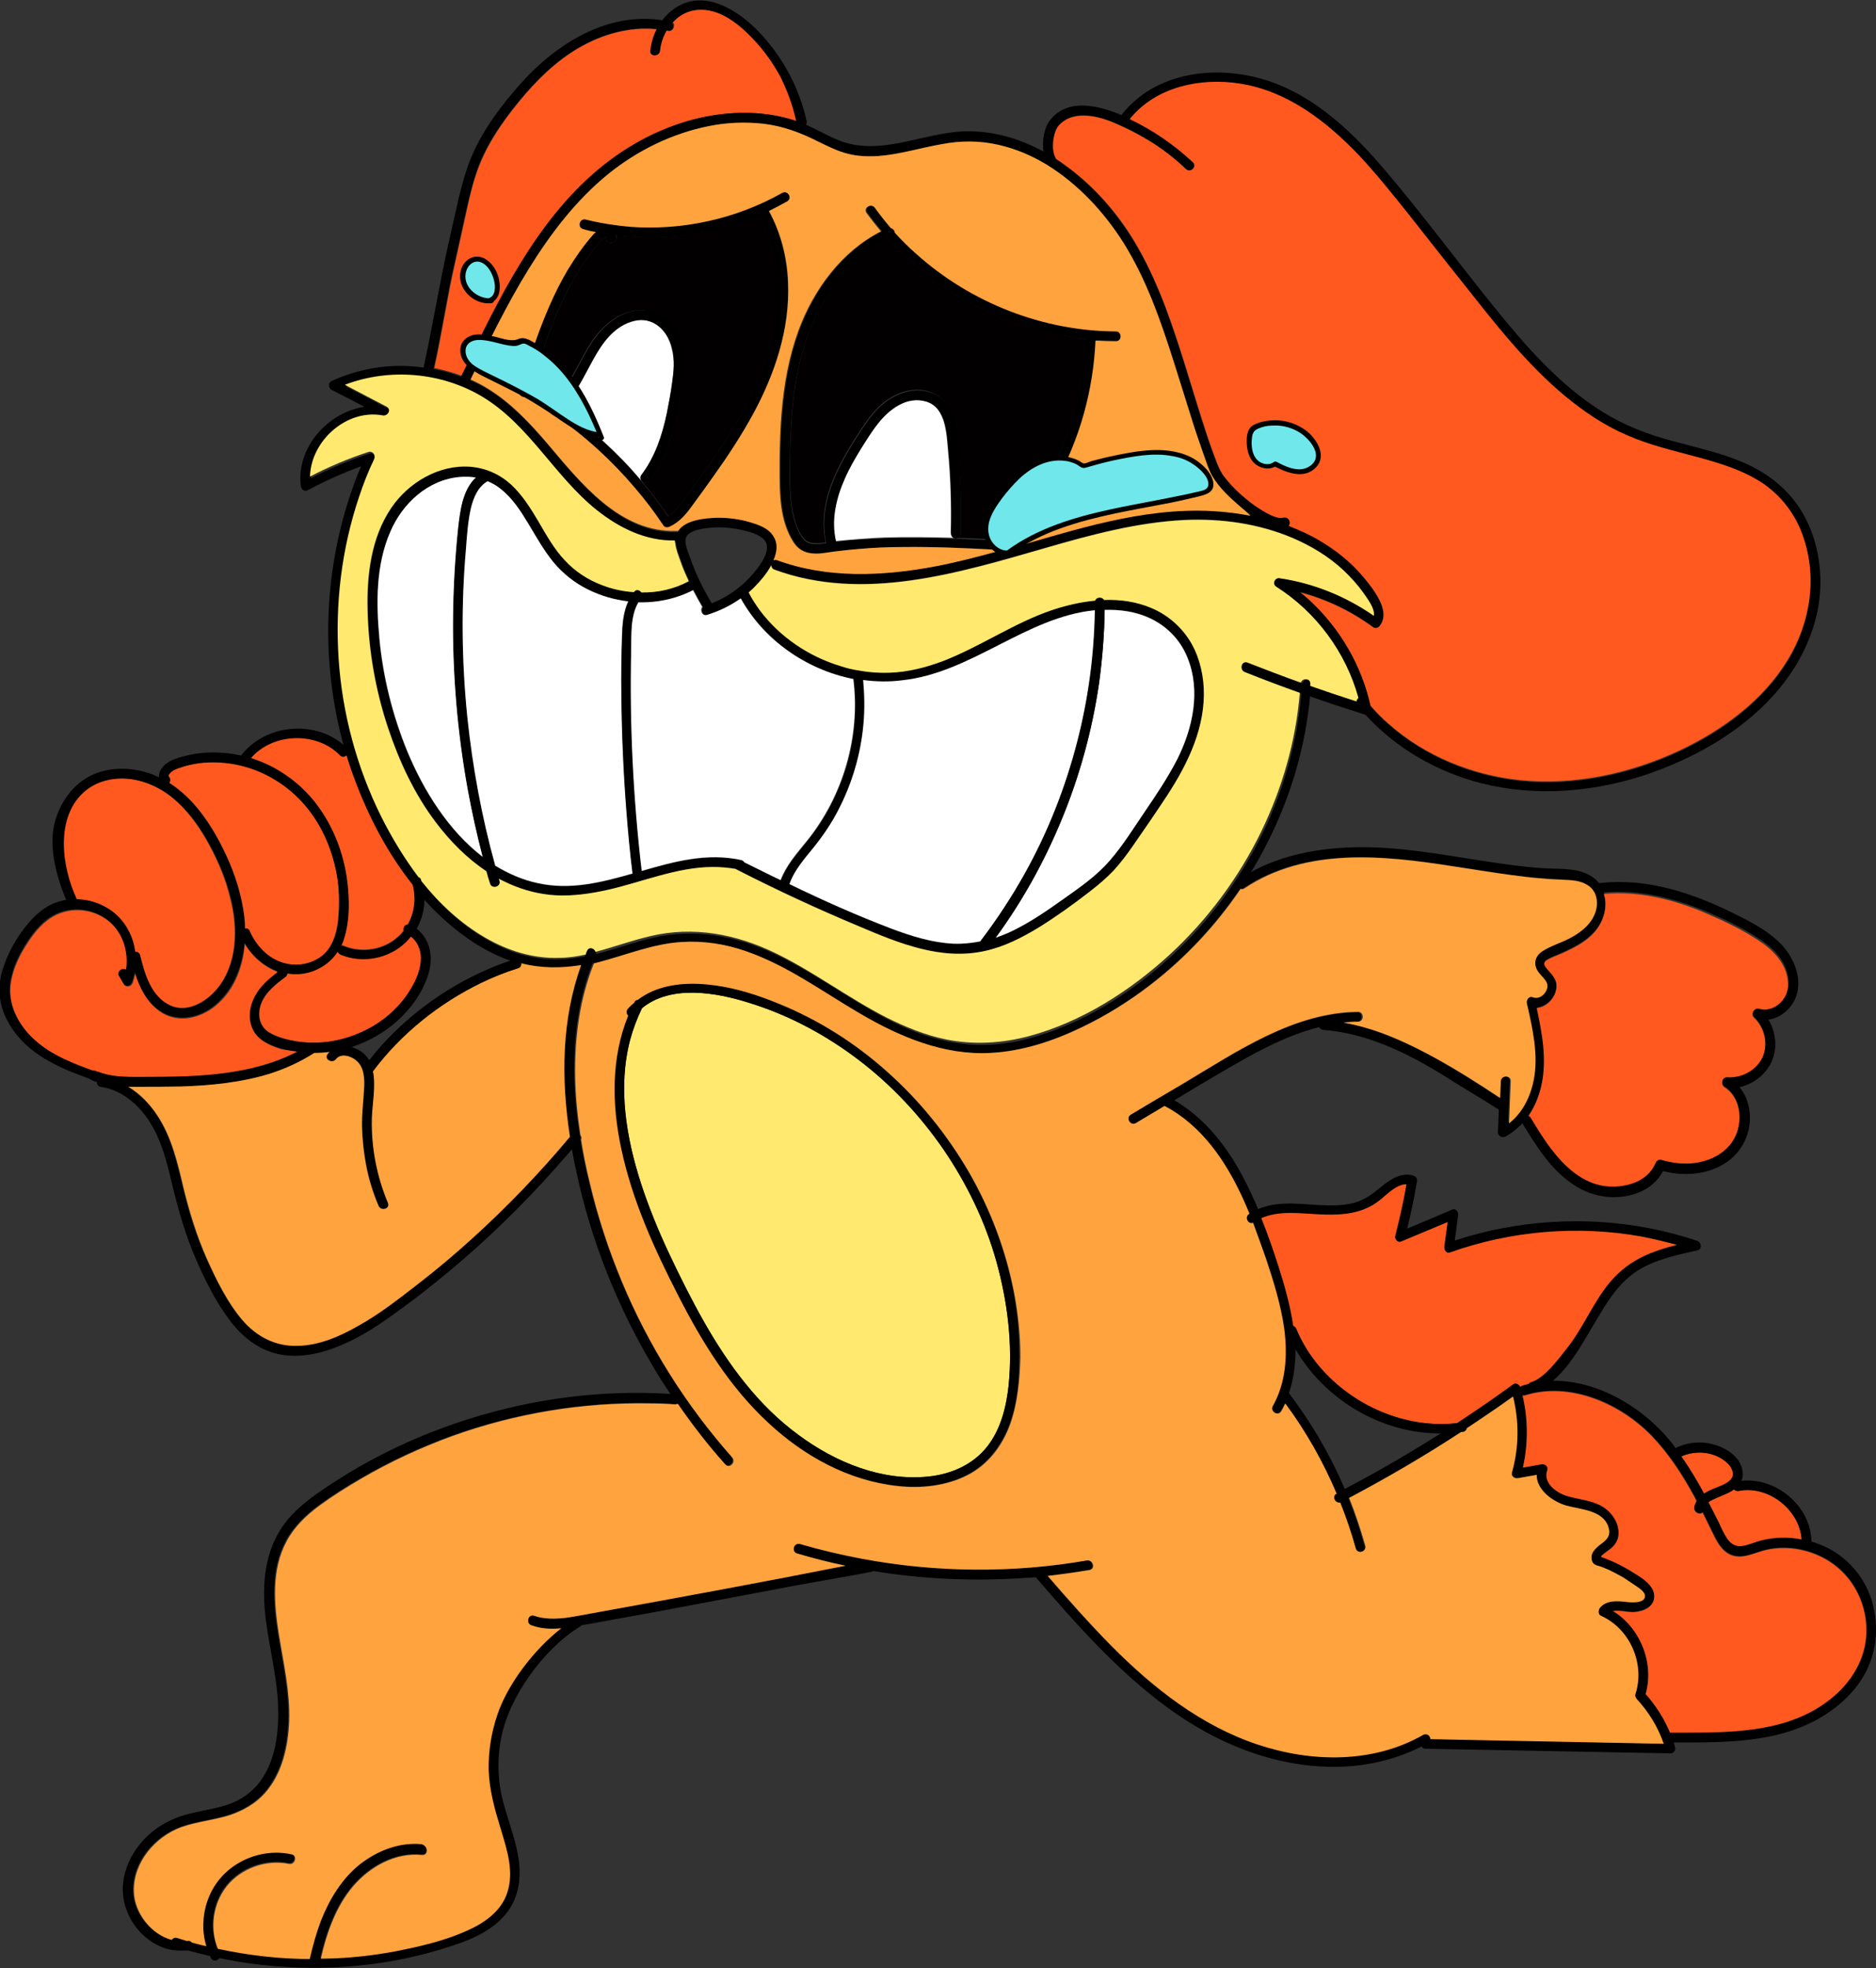 <?xml version="1.0" encoding="utf-8"?>
<!-- Generator: Adobe Illustrator 27.9.2, SVG Export Plug-In . SVG Version: 6.00 Build 0)  -->
<svg version="1.1" id="Calque_1" xmlns="http://www.w3.org/2000/svg" xmlns:xlink="http://www.w3.org/1999/xlink" x="0px" y="0px"
	 viewBox="0 0 570.1 598" style="enable-background:new 0 0 570.1 598;" xml:space="preserve">
<rect x="0" y="0" width="570.1" height="598" fill="#333333" stroke="none"/>
<style type="text/css">
	.st0{fill:#FF591F;}
	.st1{fill:#FFE96F;}
	.st2{fill:#FFA33E;}
	.st3{fill:#FFFFFF;}
	.st4{fill:#020001;}
	.st5{fill:#70E7EB;}
</style>
<g>
	<path d="M398.3,207.9c0,0.2,0,0.4,0,0.6c-0.1,1-0.1,2.1-0.2,3.1c-0.2,2.7-0.6,5.3-1,7.9c-2.5,15.7-8.2,30.9-16.4,44.6
		c-0.2,0.4-0.4,0.7-0.7,1.1c-1,1.7-2.1,3.3-3.2,4.9c-7.6,11.2-16.9,21.1-27.6,29.3c-6.4,4.9-13.3,9.2-20.6,12.7
		c-8.7,4.2-18.1,7.3-27.7,7.8c-14.3,0.8-27.7-4.9-39.8-12c-11.3-6.6-22.1-14.6-34.6-18.9c-6.3-2.2-12.8-3.2-19.4-2.8
		c-8.8,0.5-17.1,4-25.6,6.2c-0.4,0.1-0.8,0.2-1.2,0.3c-1.1,0.3-2.3,0.5-3.4,0.7c-6.2,1-12.3,1-18.4-0.6c-0.9-0.2-1.7-0.5-2.6-0.7
		c-0.1,0-0.3-0.1-0.4-0.1c-7.5-2.5-14.2-7-20.1-12.2c-2.2-2-4.4-4.1-6.4-6.4c-1.2-1.4-2.4-2.7-3.5-4.2c-7.5-9.4-13.2-20.3-17.4-31.4
		c-1-2.6-1.9-5.3-2.7-7.9c-0.3-1-0.6-2-0.9-3.1c-3.5-12.7-5.1-25.9-4.7-39.1c0.5-15.8,3.8-31.5,9.9-46c-5.5,2-10.9,4.4-16.1,7.2
		c-1.1,0.6-2.1-0.2-2.2-1.3c-1.4-11.6,8.2-22.3,19.3-24c-3.3-1.8-6.7-3.5-10-5.2c-0.9-0.5-1-2.1,0-2.6c8.1-3.7,17-5.3,25.8-4.4
		c0.8,0.1,1.7,0.2,2.5,0.3c1,0.1,2,0.3,3,0.5c2.9,0.5,5.7,1.3,8.4,2.4c0.9,0.3,1.9,0.7,2.8,1.1c1.8,0.8,3.6,1.7,5.3,2.8
		c7,4.3,12.7,10.4,18,16.6c10.1,11.9,22,27.2,39.4,26.6c0.1,0,0.2,0,0.4,0c1.6,0.3,1.4,2.9-0.4,3c-0.2,0-0.3,0-0.5,0
		c-8.8,0.2-16.9-3.9-23.7-9.2c-12.8-10.2-20.5-25.8-34.7-34.4c-12.4-7.5-28.4-9-41.9-3.7c4.2,2.2,8.4,4.4,12.6,6.6
		c1.6,0.8,0.4,3-1.1,2.7c-11-2-21.8,7.8-22.1,18.6c5.7-3,11.7-5.4,17.8-7.5c1.3-0.4,2.2,1.1,1.7,2.2c-1.7,3.8-3.2,7.6-4.6,11.5
		c-5.3,15.7-7.3,32.5-6.2,49.1c1.1,16.6,5.5,33,12.9,47.9c3.2,6.4,7,12.7,11.4,18.5c0.3,0.4,0.6,0.7,0.8,1.1
		c5.5,6.9,11.9,12.9,19.5,17.3c6.8,4,14.5,6.4,22.5,6.1c2.7-0.1,5.4-0.5,8-1c1-0.2,2.1-0.5,3.1-0.7c5.6-1.4,11.1-3.5,16.7-4.8
		c13.1-3.1,26.1-0.6,38,5.2c11.7,5.6,22.1,13.5,33.6,19.5c5.8,3,11.8,5.4,18.2,6.7c8.4,1.8,17,1.3,25.2-1
		c15.9-4.3,30.7-13.7,42.8-24.8c11.5-10.6,20.9-23.3,27.8-37.4c6.4-13.2,10.5-27.5,11.7-42.1c0.1-0.9,0.1-1.8,0.2-2.7
		c0-0.1,0-0.3,0.1-0.4C395.8,206,398.4,206.1,398.3,207.9z"/>
	<path d="M419.1,190.3c-0.4,0.5-1.3,0.6-1.8,0.2c-6.7-4.9-14.1-8.5-22.1-10.6c1,0.8,1.9,1.6,2.8,2.4c9.2,8.5,15.8,19.8,18.5,32
		c0.1,0.3,0.1,0.6,0.2,0.9c0.2,1-0.6,2.1-1.7,1.9c0,0-0.1,0-0.2,0c-5.7-1.8-11.3-3.6-16.9-5.6c-1-0.3-1.9-0.7-2.9-1
		c-5.6-2-11.2-4.1-16.7-6.3c-1.8-0.7-1-3.6,0.8-2.9c5.4,2.1,10.8,4.1,16.2,6.1c1,0.3,1.9,0.7,2.9,1c4.7,1.6,9.3,3.2,14,4.7
		c0.3,0.1,0.7,0.2,1,0.3c-0.1-0.5-0.2-1-0.4-1.4c-3.9-13.8-12.8-26-24.9-33.7c-1.5-1-0.5-3,1.1-2.7c10.2,1.6,20,5.5,28.5,11.4
		c0.4-2.3-2.1-5.5-3.2-7c-1.7-2.5-3.8-4.7-6-6.8c-4.5-4.2-9.8-7.4-15.4-9.8c-10.3-4.4-21.8-6-32.9-5.5c-14.4,0.7-28.5,4.5-42.3,8.5
		c-26.4,7.6-55.3,16.5-82.3,6.6c-0.7-0.3-1-0.8-1-1.4c0-0.6,0.2-1.1,0.7-1.4c0.3-0.2,0.7-0.2,1.1-0.1c15.2,5.6,31.8,4.9,47.5,2
		c7-1.3,13.8-3.1,20.7-5c0,0,0,0,0,0c0.5-0.1,0.9-0.3,1.4-0.4c0,0,0,0,0,0c20.7-5.9,41.2-12.9,62.9-11.7c3.8,0.2,7.6,0.7,11.4,1.4
		c3.9,0.8,7.7,1.8,11.4,3.2c3.4,1.3,6.7,2.9,9.8,4.7c4.8,2.9,9.3,6.5,12.9,10.8c1.8,2.2,3.6,4.5,4.9,7
		C420.5,184.8,421.2,187.9,419.1,190.3z"/>
	<path d="M235.1,162.9c-1.6-2.5-4.7-3.5-7.3-4.3c-3.1-0.9-6.4-1.4-9.6-1.3c-3.7,0.1-9.8,0.6-12,4c-0.5,0.8-0.8,1.8-0.8,3
		c0,0.3,0,0.6,0.1,0.9c0.2,1.8,0.9,3.5,1.5,5.2c0.6,1.8,1.4,3.7,2.2,5.4c0.1,0.3,0.3,0.6,0.4,0.9c0.4,0.9,0.8,1.8,1.3,2.7
		c0.9,1.7,1.8,3.4,2.8,5.1c-0.8,1,0,2.9,1.5,2.4c3.6-1.1,7.1-2.8,10.2-5c0.8-0.6,1.6-1.2,2.4-1.9c0.6-0.6,1.3-1.1,1.9-1.8
		c1.6-1.6,3.6-3.9,5-6.5c0.3-0.4,0.5-0.9,0.7-1.4C236.2,167.8,236.6,165.2,235.1,162.9z M227.7,175.6c-3.2,3.4-7.1,6-11.4,7.7
		c-2.7-4.5-5-9.2-6.7-14.2c-0.7-2-2.4-5.4-0.2-7c1.9-1.3,4.7-1.6,7-1.8c2.7-0.2,5.4,0,8,0.5c2.4,0.5,5.3,1.1,7.3,2.7
		C235.7,166.6,230,173.1,227.7,175.6z"/>
	<path d="M224.6,264.2c-0.3-0.1-0.6-0.1-0.9-0.2h0c-2.3-0.4-4.7-0.6-7.1-0.6c-10.9,0.1-21.1,4.5-31.6,6.9
		c-5.3,1.2-10.8,2.1-16.2,1.7c-4.9-0.3-9.6-1.5-14-3.5c-1.1-0.5-2.1-1-3.1-1.5c-1.3-0.7-2.5-1.4-3.8-2.3c-6-4-11.1-9.2-15.4-14.9
		c-6.5-8.6-11.1-18.5-14.5-28.7c-3.8-11.4-5.9-23.5-6.2-35.5c-0.2-10.7,1.1-22.2,7.2-31.3c5.2-7.7,14.5-13.2,24-12.5
		c4.7,0.4,9,2.3,12.5,5.5c3.4,3.1,5.9,7.1,8.2,11.1c2.4,4.1,4.7,8.3,8,11.8c3.1,3.4,7.1,6,11.4,7.6c3.1,1.2,6.3,1.9,9.6,2.1
		c0.8,0.1,1.5,0.1,2.3,0.1c5,0,10-1.1,14.4-3.4c0.2-0.1,0.3-0.2,0.5-0.3c1.7-0.9,3.2,1.7,1.5,2.6c-0.2,0.1-0.5,0.3-0.7,0.4
		c-1.7,0.9-3.5,1.6-5.4,2.2c-3.6,1.1-7.4,1.6-11.2,1.5h0c-1.1,0-2.1-0.1-3.2-0.2c-4.2-0.5-8.4-1.7-12.2-3.6c-4-2-7.7-4.9-10.6-8.4
		c-3-3.6-5.2-7.7-7.6-11.7c-2.3-3.8-4.8-7.7-8.4-10.5c-1.2-1-2.5-1.7-3.9-2.3c-1.2-0.5-2.4-0.8-3.6-1.1c-1.6-0.3-3.2-0.4-4.9-0.2
		c-9.7,0.8-17.5,8-21.2,16.7c-4.3,10-4.2,21.6-3.3,32.3c1.1,11.8,4,23.5,8.5,34.4c4.9,11.8,12.5,24.1,23,32.1
		c1.2,0.9,2.5,1.8,3.8,2.6c3.9,2.4,8.2,4.3,12.9,5.3c9.8,2.2,19.3-0.2,28.8-2.9c1-0.3,1.9-0.5,2.9-0.8c10-2.9,19.9-5.6,30.3-3.3
		c0.5,0.1,0.8,0.4,0.9,0.7c0,0,0,0,0,0C226.8,263,226,264.6,224.6,264.2z"/>
	<path d="M354.9,241.5c-3.4,5.3-7,10.5-10.6,15.6c-1.8,2.6-3.7,5.1-5.8,7.4c-2.2,2.4-4.7,4.5-7.4,6.5c-4.9,3.8-10,7.4-15.2,10.7
		c-5.1,3.2-10.6,5.9-16.4,7.2c-13.3,3-26.1-2.3-38.2-7.4c-12.7-5.3-25.2-11.1-37.5-17.4c0,0-0.1,0-0.1-0.1h0c-1.5-1,0-3.3,1.7-2.5
		c0.3,0.2,0.6,0.3,0.9,0.5c0,0,0,0,0,0c2.7,1.4,5.4,2.7,8.1,4c0.9,0.5,1.9,0.9,2.9,1.4c0.9,0.4,1.8,0.9,2.7,1.3
		c10.1,4.9,20.4,9.5,30.9,13.5c6.1,2.3,12.4,4.3,19,4.6c2.8,0.1,5.5-0.1,8.1-0.7c1.5-0.3,3.1-0.7,4.6-1.2c1.7-0.6,3.3-1.2,4.9-2
		c5.4-2.6,10.4-6,15.3-9.5c5.1-3.7,10.3-7.3,14.5-12c4-4.6,7.3-10,10.8-15.1c3.4-5,6.9-10.1,9.6-15.5c4.8-9.5,7.3-21,3.2-31.2
		c-1.9-4.6-5.3-8.5-9.7-11c-4.2-2.4-9.1-3.3-13.9-3.4c-0.5,0-1,0-1.5,0c-1,0-2,0.1-3,0.2c-21,2-37.5,19-58.6,21.5
		c-3.9,0.5-7.8,0.4-11.7-0.1c-1-0.1-2-0.3-3.1-0.5c-14.2-2.8-27.2-11.9-34.2-24.5c-0.3-0.5-0.5-1-0.8-1.5c-0.9-1.7,1.7-3.2,2.6-1.5
		c0.2,0.4,0.4,0.7,0.6,1.1c1,1.8,2.1,3.6,3.3,5.3c6,8.2,15,14.2,24.7,17.1c1.8,0.5,3.5,1,5.3,1.3c0.2,0,0.4,0.1,0.6,0.1
		c2.9,0.5,5.9,0.7,8.9,0.6c5.6-0.2,11.1-1.6,16.4-3.6c11.3-4.3,21.4-11.4,32.9-15.4c4.2-1.4,8.6-2.5,13.2-2.9
		c0.9-0.1,1.8-0.1,2.7-0.2c4.9-0.1,9.8,0.5,14.3,2.4c4.7,1.9,8.7,5.2,11.4,9.4c2.9,4.4,4.3,9.6,4.6,14.8
		C366.5,220.8,361.2,231.7,354.9,241.5z"/>
	<path d="M220.1,444.8c-5.2-5.8-10-12-14.4-18.4c-0.7-1-1.3-1.9-2-2.9c-1.8-2.7-3.5-5.3-5.1-8.1c-11-18.4-19.1-38.7-23.5-59.7
		c-0.5-2.1-0.9-4.3-1.3-6.5v0c-0.2-1.3-0.4-2.6-0.6-3.9c-2.7-17.5-2.6-35.6,3.6-52.2c0.4-1.1,0.8-2.2,1.3-3.3
		c0.1-0.4,0.3-0.7,0.4-1.1c0.6-1.3,2.2-0.8,2.6,0.3c0.1,0.3,0.1,0.8,0,1.2c-0.3,0.7-0.6,1.4-0.9,2.1c-4.4,10.9-5.9,22.8-5.7,34.5
		c0.1,5.9,0.7,11.8,1.6,17.7c0.1,0.5,0.1,0.9,0.2,1.4v0c0.7,4.5,1.6,8.9,2.7,13.3c2.4,10.2,5.7,20.2,9.7,29.8
		c8.1,19.5,19.5,37.6,33.5,53.4C223.5,444.1,221.4,446.2,220.1,444.8z"/>
	<path d="M486.6,280c-2.5,4.9-7.6,7.5-12.4,9.6c-1.3,0.6-2.6,1.1-3.8,1.7c-1,0.6-1.4,1.1-0.7,2.1c1.3,1.9,3.3,3.1,3.4,5.7
		c0.1,3.3-2.7,6.6-6,6.9c1.7,7.6,3.1,15.4,1.5,23.1c-0.7,3.5-2.1,6.9-4.1,9.8c-0.6,0.8-1.2,1.6-1.8,2.3c-1.5,1.6-3.2,3-5.2,4.1
		c-1,0.5-2.3-0.1-2.3-1.3c0.1-2.3,0.2-4.7,0.3-7c0-1.2,0.1-2.3,0.1-3.5c0.1-1.7,0.1-3.4,0.2-5.1c0.1-1.9,3.1-1.9,3,0
		c-0.2,4.3-0.3,8.5-0.5,12.8c4.1-3.2,6.5-8.1,7.5-13.2c1.5-7.7-0.4-15.8-2.1-23.3c-0.2-1,0.7-2.3,1.8-1.8c1.9,0.7,3.7-0.7,4.3-2.5
		c0.8-2.2-1.5-3.6-2.6-5.2c-1.6-2.2-1.1-4.7,1.1-6.2c2.4-1.6,5.4-2.5,8-3.8c4.2-2.1,8.3-5.4,8.7-10.4c0.1-2.1-0.5-4.2-2.3-5.6
		c-1.8-1.4-4.1-1.8-6.3-1.9c-2.7-0.2-5.4-0.2-8.1-0.5c-3-0.2-6.1-0.6-9.1-1c-6-0.8-12-1.8-18-2.7c-21-3.3-44.6-5.8-63.3,6.7
		c-0.4,0.3-0.8,0.3-1.2,0.2c-1-0.4-1.5-2-0.3-2.8c1.1-0.8,2.3-1.5,3.5-2.1c9.8-5.5,21.3-7.5,32.5-7.7c12.5-0.2,24.9,2.1,37.2,4
		c6.5,1,13.1,2,19.6,2.4c5,0.3,11-0.3,15.2,3c0.6,0.4,1.1,1,1.5,1.5c0.7,0.9,1.2,1.8,1.5,2.8C488.4,274,487.9,277.3,486.6,280z"/>
	<path d="M456.1,337.6c-0.2-0.1-0.4-0.3-0.7-0.5c-3.6-2.4-10.3-6.3-13.6-8.4c-12-7.7-25.2-14.7-39.7-15.8c-0.7-0.1-1.1-0.5-1.3-1
		c-0.3-0.9,0.1-2.1,1.3-2c1.9,0.1,3.9,0.4,5.8,0.7c2.2,0.4,4.4,0.9,6.5,1.5c13.6,3.8,29.1,13.4,41.1,21.4c0.7,0.5,1.4,0.9,2.1,1.4
		C459.2,336.1,457.7,338.7,456.1,337.6z"/>
	<path d="M412.3,310.5c-1.5,0-3,0.1-4.4,0.3c-2.4,0.2-4.8,0.7-7.1,1.3c-1.3,0.3-2.6,0.7-3.9,1.1c-9,2.9-17.2,7.6-25.3,12.3
		c-5,2.9-10,5.9-14.9,8.9c-1,0.6-2,1.2-3,1.8c-2.9,1.7-5.8,3.5-8.7,5.2c-1.7,1-3.2-1.6-1.5-2.6c5.2-3.1,10.4-6.2,15.7-9.3
		c16.3-9.7,33.6-21.7,53.3-21.9C414.2,307.5,414.2,310.5,412.3,310.5z"/>
	<path d="M391.7,423.2c-0.4,1.1-0.8,2.2-1.3,3.2c-0.4,0.8-0.7,1.5-1.2,2.3c-0.9,1.7-3.5,0.2-2.6-1.5c4-7.1,4.5-15.4,3.5-23.3
		c-1-7.3-3.2-14.4-5.5-21.3c-1.3-3.7-2.6-7.4-4-11.1c-0.4-0.9-0.7-1.9-1.1-2.8c-0.6-1.5-1.3-3-1.9-4.4
		c-5.2-11.4-12.5-22.3-23.9-28.3c0,0-0.1,0-0.1-0.1c-1.7-0.9-0.2-3.5,1.5-2.6c0.5,0.3,1.1,0.6,1.6,0.9c5.9,3.4,10.8,8.1,14.9,13.6
		c4.4,5.9,7.8,12.6,10.7,19.5c0.4,0.9,0.8,1.9,1.1,2.8c1.9,4.9,3.6,10,5.3,14.9c1.8,5.7,3.6,11.7,4.4,17.8c0.3,2.3,0.5,4.6,0.6,6.9
		C393.7,414.3,393.2,418.9,391.7,423.2z"/>
	<path d="M411.8,470.5c-1.3-4.7-2.9-9.4-4.7-13.9c-0.4-0.9-0.7-1.8-1.1-2.7c-4.1-9.7-9.3-18.9-15.6-27.4c-0.4-0.5-0.8-1.1-1.2-1.6
		c-1.1-1.5,1.3-2.9,2.5-1.6c0,0,0.1,0.1,0.1,0.1c6.8,9,12.5,18.7,16.9,29.1c0.4,0.9,0.8,1.8,1.1,2.8c1.9,4.7,3.5,9.6,4.9,14.5
		C415.2,471.6,412.4,472.4,411.8,470.5z"/>
	<path d="M507.7,532.7c-5.5-0.1-10.9-0.2-16.4-0.3c-19.4-0.4-38.7-0.7-58.1-1.1c-0.6,0-1-0.3-1.2-0.6c-0.6-0.9-0.2-2.4,1.2-2.4
		c0.5,0,1,0,1.4,0c5,0.1,10,0.2,14.9,0.3c18.7,0.4,37.3,0.7,56,1.1c-1.8-5-4.6-9.6-8.2-13.5c-0.3-0.4-0.6-0.9-0.4-1.5
		c3-9.2-1.7-19.9-10.5-23.8c-0.9-0.4-0.8-1.7-0.3-2.4c2-2.4,5.3-2.1,8.1-1.8c1.4,0.2,5.6,0.5,5.6-1.8c0-1.4-2.1-2.6-3.1-3.3
		c-1.2-0.8-2.4-1.6-3.6-2.4c-1.4-0.8-2.8-1.5-4.2-2.2c-0.8-0.3-1.6-0.7-2.4-1c-0.6-0.2-1.4-0.3-2-0.7c-1-0.6-1.1-2.1-0.8-3.1
		c0.4-1.1,1.3-1.9,2.1-2.6c1.7-1.3,3.5-2.4,3.1-4.8c-1.1-6-8.5-6.1-13.1-7.4c-4.1-1.2-9-4.8-8.9-9.3c-1.9,0.3-3.8,0.7-5.7,1
		c-1.1,0.2-2.2-0.7-1.8-1.8c2.1-7.5,2.2-15.4,0.3-23c-3.2,2.3-6.5,4.6-9.8,6.8c-1.4,0.9-2.8,1.9-4.2,2.8c-0.6,0.4-1.2,0.8-1.8,1.2
		c-11,7.2-22.3,13.8-34,20c-0.8,0.4-1.5,0.8-2.3,1.2c-0.1,0.1-0.2,0.1-0.4,0.1c-1.5,0.4-2.7-1.9-1.1-2.7c0,0,0,0,0,0
		c0.9-0.5,1.8-0.9,2.7-1.4c3.2-1.7,6.4-3.4,9.6-5.2c6.6-3.7,13.1-7.6,19.4-11.6c1.7-1,3.3-2.1,5-3.2c5.8-3.8,11.5-7.7,17.1-11.8
		c0.8-0.6,1.9,0,2.2,0.8c0,0,0,0,0,0.1c0.2,0.8,0.5,1.6,0.6,2.5c1.7,7.2,1.8,14.7,0.1,21.9c1.9-0.3,3.7-0.7,5.6-1
		c1-0.2,2.3,0.7,1.8,1.8c-1.4,3.8,2.8,6.8,5.9,7.8c3.9,1.2,8.3,1.3,11.7,3.8c2.6,1.9,4.5,5.2,4,8.5c-0.3,1.6-1.1,2.8-2.4,3.8
		c-0.4,0.3-2.5,1.6-2.9,2.4c3.3,1.2,6.6,2.7,9.5,4.6c2.6,1.7,6.9,4,6.7,7.6c-0.1,3.1-3.4,4.4-6,4.6c-1.9,0.1-4.5-0.7-6.5-0.3
		c8.2,5.1,12.5,15.9,9.9,25.2c3.1,3.5,5.6,7.4,7.4,11.7c0.4,1,0.8,2,1.1,3c0.1,0.4,0.3,0.9,0.4,1.4
		C509.4,531.7,508.6,532.7,507.7,532.7z"/>
	<path d="M330.9,477c-4.2,0.7-8.4,1.3-12.7,1.8c-1.2,0.1-2.4,0.2-3.6,0.4c-1,0.1-2.1,0.2-3.1,0.2c-15.4,1.1-31,0.4-46.2-2.1
		c-2.8-0.5-5.6-1-8.4-1.6c-5-1-9.9-2.3-14.7-3.7c-1.9-0.5-1.1-3.4,0.8-2.9c6.2,1.8,12.5,3.3,18.9,4.5c22.5,4.2,45.8,4.4,68.3,0.5
		C332,473.8,332.8,476.7,330.9,477z"/>
	<path d="M434.6,528.3c0,0.5-0.2,1-0.7,1.3c-0.6,0.4-1.3,0.7-1.9,1c-8.2,4.2-17.4,6.2-26.6,6.2c-18.4,0-35.9-7.2-50.6-18
		c-15.3-11.2-27.9-25.5-40.2-39.8c0,0-0.1-0.1-0.1-0.1c-1.3-1.4,0.9-3.6,2.1-2.1c0.5,0.6,1.1,1.3,1.6,1.9
		c6.3,7.3,12.7,14.5,19.4,21.3c12.7,12.8,27.3,24.3,44.6,30c16.3,5.4,34.9,5.7,50.1-3C433.5,526.4,434.6,527.3,434.6,528.3z"/>
	<path d="M567.8,506.3c-2.7,6.3-7.8,11.3-13.5,14.9c-13.6,8.5-30.1,8.2-45.6,8.2h-1.7c-1.9,0-1.9-3,0-3h0.6c1.8,0,3.7,0,5.6,0
		c14.9,0,31.3-0.5,43.4-10.4c5-4.1,8.9-9.5,10.2-16c1.3-6.5-0.2-13.4-3.8-18.9c-3.7-5.6-9.6-9.2-16.2-10.5c-3.2-0.6-6.6-0.6-9.8,0.1
		c-3.5,0.8-7.2,3.1-10.8,1.6c-3.2-1.3-4.6-4.6-6-7.4c-0.9-1.8-1.8-3.7-2.7-5.5v0c-0.6-1.1-1.2-2.2-1.8-3.4c-0.2-0.5-0.5-0.9-0.7-1.4
		c-3.6-6.6-7.7-12.9-12.9-18.4c-9.5-9.9-24.9-16.7-38.6-12.4c-0.3,0.1-0.5,0.1-0.7,0c-1.1-0.2-1.5-1.7-0.7-2.5
		c0.2-0.2,0.4-0.3,0.6-0.4c0.6-0.2,1.2-0.4,1.9-0.5c1.1-0.3,2.3-0.5,3.4-0.6c1.3-0.2,2.6-0.3,3.9-0.3c13.6-0.1,27,7.9,35.4,18
		c0.7,0.8,1.3,1.6,1.9,2.5c0.6,0.8,1.2,1.6,1.8,2.5c2.5,3.6,4.8,7.4,6.9,11.3c0.5,0.9,0.9,1.7,1.4,2.6c0.2,0.3,0.4,0.7,0.5,1
		c0.9,1.8,1.8,3.6,2.7,5.3c0.8,1.6,1.5,3.3,2.5,4.8c1.1,1.6,2.6,2.4,4.5,2.2c2-0.3,3.8-1.2,5.8-1.7c4-1,8.2-1.1,12.3-0.3h0
		c1,0.2,2,0.4,3,0.7c1.7,0.5,3.4,1.2,5,2c6.2,3.2,10.9,8.8,13.1,15.5C570.8,492.6,570.6,499.9,567.8,506.3z"/>
	<path class="st0" d="M566.7,500c-1.3,6.4-5.1,11.9-10.2,16c-12.1,9.9-28.5,10.4-43.4,10.4c-1.9,0-3.7,0-5.6,0
		c-1.8-4.3-4.3-8.2-7.4-11.7c2.7-9.4-1.6-20.1-9.9-25.2c2-0.4,4.6,0.5,6.5,0.3c2.7-0.2,5.9-1.5,6-4.6c0.2-3.6-4.1-6-6.7-7.6
		c-3-1.9-6.2-3.4-9.5-4.6c0.5-0.8,2.6-2.1,2.9-2.4c1.2-1,2.1-2.2,2.4-3.8c0.5-3.3-1.4-6.6-4-8.5c-3.4-2.5-7.8-2.6-11.7-3.8
		c-3.2-1-7.3-4-5.9-7.8c0.4-1.2-0.8-2-1.8-1.8c-1.9,0.3-3.7,0.7-5.6,1c1.6-7.2,1.6-14.7-0.1-21.9c0.2,0.1,0.5,0,0.7,0
		c13.7-4.3,29.1,2.5,38.6,12.4c5.2,5.4,9.3,11.8,12.9,18.4c0.2,0.5,0.5,0.9,0.7,1.4c-0.3,0.5-0.6,1.1-0.7,1.8
		c-0.3,1.5,1.5,2.4,2.5,1.6c0.9,1.8,1.8,3.7,2.7,5.5c1.4,2.9,2.9,6.2,6,7.4c3.6,1.4,7.3-0.9,10.8-1.6c3.2-0.7,6.6-0.7,9.8-0.1
		c6.5,1.2,12.5,4.9,16.2,10.5C566.5,486.6,568,493.5,566.7,500z"/>
	<path class="st0" d="M526.5,448.8c-0.3,0.7-0.9,1.2-1.5,1.6c-1.7,1.1-3.7,1.7-5.5,2.5c-0.5,0.3-1.1,0.5-1.6,0.9
		c-2.1-3.9-4.4-7.7-6.9-11.3c2.2-1,4.6-1.4,7-1.1c2.9,0.3,6,1.6,7.8,4C526.5,446.4,526.9,447.7,526.5,448.8z"/>
	<path d="M529.2,449.9c-0.3,0.7-0.7,1.4-1.4,2c-0.3,0.2-0.5,0.5-0.8,0.7c-1.6,1.2-3.5,1.8-5.3,2.6c-0.9,0.4-1.8,0.8-2.5,1.3
		c0,0-0.1,0.1-0.1,0.1c-0.7,0.5-1.1,1.1-1.3,2c-0.1,0.4-0.2,0.6-0.4,0.8v0c-0.9,0.8-2.7-0.1-2.5-1.6c0.1-0.6,0.4-1.2,0.7-1.8
		c0.5-0.9,1.3-1.6,2.2-2.2c0.5-0.3,1.1-0.6,1.6-0.9c1.8-0.9,3.8-1.4,5.5-2.5c0.6-0.4,1.2-0.9,1.5-1.6c0.5-1.1,0-2.4-0.7-3.4
		c-1.8-2.3-4.9-3.7-7.8-4c-2.4-0.2-4.8,0.1-7,1.1c-0.5,0.2-0.9,0.5-1.4,0.7c-1.6,1-3.1-1.6-1.5-2.6c0.4-0.2,0.7-0.4,1.1-0.6
		c3.1-1.6,6.7-2.1,10.1-1.5c3.4,0.6,6.9,2.3,9,5.1C529.6,445.6,530,447.9,529.2,449.9z"/>
	<path class="st0" d="M547.5,467.7c-4-0.8-8.3-0.7-12.3,0.3c-1.9,0.5-3.8,1.4-5.8,1.7c-1.9,0.3-3.4-0.6-4.5-2.2
		c-1-1.5-1.8-3.2-2.5-4.8c-0.9-1.8-1.8-3.6-2.7-5.3c-0.2-0.3-0.3-0.7-0.5-1c0.7-0.5,1.7-0.9,2.5-1.3c1.8-0.8,3.7-1.4,5.3-2.6
		c0.3,0.3,0.8,0.5,1.4,0.4C537.3,451.2,546.9,458.7,547.5,467.7z"/>
	<path d="M550.5,468.1c0,0.1,0,0.2,0,0.4c-0.3,1.6-2.9,1.4-3-0.4c0-0.1,0-0.3,0-0.4h0c-0.6-9-10.1-16.5-19.1-14.7
		c-0.6,0.1-1-0.1-1.4-0.4c-0.8-0.7-0.8-2.2,0.6-2.5c0.5-0.1,1.1-0.2,1.6-0.2C539.7,448.8,550.1,457.4,550.5,468.1z"/>
	<path class="st0" d="M533,309.2c3.2,3,4.4,8,2.6,12.1c-1.8,4.1-6.3,6.6-10.8,6.2c-1.6-0.1-1.9,2.1-0.8,2.8c4.4,2.8,5.4,8.6,4,13.3
		c-1.7,5.7-7.2,9-12.8,9.9c-3.5,0.5-7.1,0.1-10.4-0.9c-0.8-0.3-1.5,0.3-1.8,1c-2.3,5.5-8.7,7.5-14.1,7.1c-7-0.4-12.6-5.2-16.8-10.4
		c-2.7-3.3-4.9-7-7.1-10.6c-0.2-0.3-0.4-0.4-0.6-0.5c2-2.9,3.4-6.3,4.1-9.8c1.6-7.7,0.1-15.6-1.5-23.1c3.3-0.3,6.1-3.6,6-6.9
		c-0.1-2.6-2.1-3.8-3.4-5.7c-0.7-1-0.2-1.6,0.7-2.1c1.2-0.7,2.5-1.2,3.8-1.7c4.8-2.1,10-4.7,12.4-9.6c1.4-2.7,1.8-6,0.9-8.7
		c10.9-1,21.8,1.8,31.8,6.2c5.1,2.2,10.3,4.7,15,7.8c4.4,2.8,8.6,7,9.1,12.4c0.3,2.7-0.5,5.2-2.4,7.1c-1.7,1.7-4.1,2.6-6.5,1.9
		C533.1,306.3,531.9,308.1,533,309.2z"/>
	<path d="M545.8,302.8c-1.3,3.6-4.7,6.5-8.4,7c2.3,3.8,2.8,8.6,1,12.7c-1.8,4-5.6,6.9-9.8,7.8c1.4,1.6,2.3,3.6,2.8,5.8
		c1.4,6.4-1.1,13-6.4,16.8c-5.6,4-13.1,4.6-19.6,2.9c-1.5,2.8-3.9,5-6.9,6.3c-6.5,2.8-14,1.9-19.9-1.9c-7.1-4.5-11.6-11.8-15.9-18.8
		c-0.1-0.1-0.1-0.2-0.2-0.3c-0.8-1.4,0.9-2.7,2-2.1c0.2,0.1,0.4,0.3,0.6,0.5c2.2,3.6,4.4,7.3,7.1,10.6c4.2,5.3,9.8,10,16.8,10.4
		c5.5,0.3,11.9-1.7,14.1-7.1c0.3-0.7,1-1.3,1.8-1c3.4,1,6.9,1.4,10.4,0.9c5.7-0.8,11.1-4.1,12.8-9.9c1.4-4.7,0.4-10.5-4-13.3
		c-1.2-0.7-0.8-2.9,0.8-2.8c4.4,0.3,8.9-2.1,10.8-6.2c1.8-4.1,0.6-9.1-2.6-12.1c-1.1-1,0-2.9,1.5-2.5c2.4,0.7,4.8-0.2,6.5-1.9
		c1.9-1.9,2.7-4.4,2.4-7.1c-0.5-5.5-4.7-9.6-9.1-12.4c-4.7-3.1-9.9-5.6-15-7.8c-10-4.3-20.9-7.1-31.8-6.2c-0.6,0.1-1.3,0.1-1.9,0.2
		c-1.9,0.2-1.9-2.7,0-3c0.1,0,0.3,0,0.4,0c7.1-0.8,14.3-0.1,21.2,1.7c6.3,1.6,12.5,4.1,18.3,6.9c5.5,2.7,11.5,5.6,15.8,10.1
		C545.2,291.1,547.8,297.3,545.8,302.8z"/>
	<path class="st1" d="M306.5,421c-0.7,6.5-2.4,13.3-6.5,18.5c-4.3,5.5-11,8.4-17.8,9.1c-14.2,1.5-28.3-4.3-39.5-12.6
		c-12.2-8.9-21.3-21.3-28.7-34.3c-3.8-6.7-7.3-13.7-10.6-20.7c-3.3-7-6.2-14.1-8.6-21.4c-4.5-14-7.1-29.2-3.3-43.7
		c0.9-3.3,2.1-6.5,3.6-9.6c8.8-7.2,22.5-4.8,32.6-1.6c12,3.7,23.2,9.7,33.2,17.3c10,7.6,18.7,16.9,25.8,27.2
		c7.1,10.4,12.7,21.9,16.1,34.1C306.2,395.5,307.8,408.5,306.5,421z"/>
	<path d="M308,392.7c-2.4-12.9-7.2-25.4-13.8-36.8c-6.6-11.4-14.9-21.7-24.8-30.4c-9.9-8.8-21.1-15.9-33.3-20.8
		c-6.1-2.4-12.4-4.5-18.9-5.4c-6.4-0.9-13.2-0.8-19.2,1.8c-1.6,0.7-3,1.5-4.4,2.6c-0.4,0-0.7,0.3-1,0.7c0,0,0,0.1,0,0.1
		c-0.7,0.6-1.3,1.2-2,1.9c-0.6,0.7-0.4,1.6,0.1,2.1c-5.2,12.8-5,27-2.1,40.4c3.4,15.6,10.1,30.4,17.3,44.6
		c7.2,14.1,15.7,27.9,27.4,38.7c10.9,10.1,24.4,17.6,39.3,19.2c7.2,0.8,14.8,0,21.2-3.3c6.3-3.2,10.6-9,13-15.5
		c2.4-6.5,2.9-13.6,2.9-20.5C309.8,405.7,309.2,399.1,308,392.7z M306.5,421c-0.7,6.5-2.4,13.3-6.5,18.5c-4.3,5.5-11,8.4-17.8,9.1
		c-14.2,1.5-28.3-4.3-39.5-12.6c-12.2-8.9-21.3-21.3-28.7-34.3c-3.8-6.7-7.3-13.7-10.6-20.7c-3.3-7-6.2-14.1-8.6-21.4
		c-4.5-14-7.1-29.2-3.3-43.7c0.9-3.3,2.1-6.5,3.6-9.6c8.8-7.2,22.5-4.8,32.6-1.6c12,3.7,23.2,9.7,33.2,17.3
		c10,7.6,18.7,16.9,25.8,27.2c7.1,10.4,12.7,21.9,16.1,34.1C306.2,395.5,307.8,408.5,306.5,421z"/>
	<path d="M40.9,295.6c-0.2,1-0.5,1.9-0.8,2.8c-0.4,1.2-2,1.5-2.7,0.3c-0.5-0.8-0.9-1.6-1.4-2.4c-0.9-1.4,1-2.8,2.1-2
		c0.9-5.9-1.3-12.3-6.5-15.6c-5.5-3.5-12.6-3.2-17.6,0.8c-2.7,2.2-4.7,4.9-6.5,7.8c-2,3.3-3.6,6.7-4.3,10.5
		c-1.2,6.9,2.2,13.4,7.2,17.9c5.1,4.6,11.6,7.1,18,9.4h0c0.3,0.1,0.7,0.2,1,0.4c0,0,0,0,0,0c0,0,0,0,0.1,0c0.3,0.1,0.6,0.2,0.9,0.3
		c0,0,0.1,0,0.1,0h0c0.6,0.3,0.9,0.8,0.9,1.4c0,0.8-0.6,1.7-1.5,1.5c0,0,0,0,0,0c-0.1,0-0.2,0-0.3-0.1c0,0,0,0,0,0
		c-8.8-3.1-18.1-6.5-24.2-13.8c-2.4-2.9-4.3-6.3-5.1-9.9c-0.9-4.1-0.4-8.3,1.1-12.1c1.4-3.9,3.5-7.5,6-10.8c2.3-3,5-5.7,8.4-7.3
		c1.3-0.6,2.7-1,4.2-1.3c1-0.2,2.1-0.3,3.1-0.3c4.6,0,9.2,1.8,12.6,5c3,2.9,4.8,6.8,5.4,10.9C41.4,291.3,41.4,293.5,40.9,295.6z"/>
	<path class="st0" d="M66.1,300.2c-3.3,4.1-9.2,7.7-14.5,5.2c-5.8-2.7-7.7-9.4-9.1-15.2c-0.2-0.8-0.8-1.1-1.4-1.1
		c-0.5-4.1-2.4-8-5.4-10.9c-3.4-3.2-8-5-12.6-5c0-0.1,0-0.1-0.1-0.2c-4.5-9.9-6.6-25,2.5-32.7c4-3.4,9.5-4.4,14.6-3.6
		c5.3,0.9,10.1,3.5,14,7.2c3.9,3.7,7,8.2,9.5,12.9c2.8,5.2,5.1,10.7,6.4,16.4C72.3,282.1,72.1,292.8,66.1,300.2z"/>
	<path d="M74.3,286.5c-0.7,7.5-3.7,14.9-9.8,19.5c-4.8,3.5-11.1,4.5-16.2,0.9c-3.9-2.8-5.9-6.9-7.3-11.3c-0.5-1.5-0.9-3-1.3-4.5
		c-0.3-1.1,0.6-1.8,1.5-1.9c0.6,0,1.2,0.3,1.4,1.1c1.4,5.7,3.3,12.4,9.1,15.2c5.3,2.5,11.2-1.1,14.5-5.2c6-7.4,6.2-18.1,4.1-27
		c-1.4-5.8-3.6-11.2-6.4-16.4c-2.6-4.7-5.6-9.2-9.5-12.9c-3.9-3.7-8.6-6.3-14-7.2c-5.1-0.8-10.6,0.2-14.6,3.6
		c-9.1,7.7-7.1,22.9-2.5,32.7c0,0.1,0.1,0.1,0.1,0.2c0.5,1.6-1.9,3-2.7,1.3c-0.2-0.3-0.3-0.7-0.5-1c-2.9-6.7-5.3-15.7-3.8-22.7
		c1.3-6.1,5.1-12,10.7-15c5.1-2.7,11.3-2.9,16.8-1.4c1.5,0.4,2.9,0.9,4.2,1.6c1.1,0.5,2.2,1.1,3.2,1.7c2.7,1.7,5.2,3.9,7.4,6.3
		c4.1,4.6,7.3,10,9.9,15.6c2.8,6,4.9,12.4,5.6,19c0.1,1.1,0.2,2.2,0.2,3.4C74.5,283.5,74.4,285,74.3,286.5z"/>
	<path class="st0" d="M102.7,279.7c-0.5,4.1-1.8,8.6-5.4,11.1c-3.6,2.5-8.3,2.9-12.3,1.4c-4.2-1.6-7.4-5.2-9.2-9.3
		c-0.3-0.6-0.8-0.8-1.3-0.8c0-1.1-0.1-2.3-0.2-3.4c-0.8-6.6-2.8-13-5.6-19c-2.6-5.6-5.8-11-9.9-15.6c-2.2-2.4-4.7-4.6-7.4-6.3
		c0.4-0.5,0.5-1.3-0.1-1.9c-0.4-0.4,0.5-1.2,0.8-1.5c0.7-0.6,1.6-0.9,2.5-1.2c1.9-0.6,3.8-1.1,5.8-1.4c3.9-0.5,8-0.3,11.8,0.5
		c8,1.7,15.2,6.1,20.5,12.3c5.4,6.3,8.6,14.3,9.9,22.5C103.1,271.3,103.1,275.5,102.7,279.7z"/>
	<path d="M104.6,285.2c-0.2,0.7-0.5,1.4-0.8,2.1c-0.3,0.7-0.7,1.4-1.1,2c-1.7,2.6-4.2,4.6-7.3,5.8c-2.7,1-5.4,1.2-7.9,0.8
		c-1.1-0.2-2.1-0.4-3.1-0.8c-4.1-1.5-7.7-4.6-10-8.5c-0.4-0.7-0.8-1.4-1.1-2.2c-0.5-1.1,0.4-2.1,1.3-2.3c0.5-0.1,1,0.1,1.3,0.8
		c1.8,4.1,5,7.7,9.2,9.3c4.1,1.6,8.7,1.1,12.3-1.4c3.6-2.5,5-6.9,5.4-11.1c0.5-4.1,0.4-8.4-0.2-12.5c-1.2-8.2-4.5-16.2-9.9-22.5
		c-5.3-6.2-12.5-10.6-20.5-12.3c-3.9-0.8-7.9-1-11.8-0.5c-2,0.3-3.9,0.7-5.8,1.4c-0.9,0.3-1.8,0.6-2.5,1.2c-0.3,0.3-1.2,1.1-0.8,1.5
		c0.6,0.6,0.5,1.4,0.1,1.9c-0.5,0.7-1.5,1-2.2,0.2c-0.6-0.6-0.9-1.3-0.9-2c-0.1-1.5,0.8-2.9,2-3.9c1.9-1.6,4.7-2.2,7.1-2.8
		c5-1.1,10.2-1,15.2,0c0.2,0,0.5,0.1,0.7,0.2c1.1,0.2,2.1,0.5,3.1,0.8c7.7,2.4,14.5,7.1,19.5,13.5c6,7.6,9.3,17,10,26.6
		C106.2,275.3,106.1,280.5,104.6,285.2z"/>
	<path d="M105.4,229.6c-0.5,0.5-1.4,0.7-2,0c-7.1-7.2-20.4-6.9-27,0.8c-0.2,0.2-0.4,0.4-0.5,0.6c-1.1,1.5-3.7,0-2.6-1.5c0,0,0,0,0,0
		c7.3-9.5,22.4-10.9,31.3-3c0.3,0.3,0.7,0.6,1,0.9C106.1,228.1,105.9,229,105.4,229.6z"/>
	<path d="M129,273.1c0,3.2-0.8,6.3-2.4,9.1c-0.5,0.9-1,1.7-1.6,2.5c-0.5,0.7-1.1,1.3-1.7,1.9c-5.1,4.8-13.1,6.3-19.6,3.7
		c-0.4-0.2-0.8-0.5-1-0.9c-0.1-0.3-0.2-0.6-0.1-0.9c0.1-0.5,0.6-1,1.2-1.1c0.2,0,0.4,0,0.6,0.1c5.6,2.3,12.3,1.3,16.7-2.9
		c0.6-0.5,1.1-1.1,1.6-1.7c0.4-0.5,0.8-1.1,1.1-1.7c2.1-3.6,2.7-8,1.6-12.1c-0.1-0.2-0.1-0.5-0.2-0.7c-0.4-1.4,1.1-2.2,2.1-1.7
		c0.3,0.1,0.6,0.4,0.8,0.9c0,0,0,0.1,0,0.2C128.7,269.4,129,271.2,129,273.1z"/>
	<path class="st0" d="M123.8,281c-0.8,0.1-1.2,0.9-1.1,1.7c-0.5,0.6-1,1.2-1.6,1.7c-4.4,4.2-11.2,5.2-16.7,2.9
		c-0.2-0.1-0.4-0.1-0.6-0.1c0.3-0.7,0.6-1.3,0.8-2.1c1.5-4.7,1.6-9.9,1.2-14.7c-0.7-9.6-4.1-19-10-26.6c-5-6.3-11.8-11.1-19.5-13.5
		c6.6-7.7,20-8.1,27-0.8c0.7,0.7,1.5,0.5,2,0c0.8,2.7,1.7,5.3,2.7,7.9c4.2,11.1,9.9,22,17.4,31.4C126.5,273,125.9,277.4,123.8,281z"
		/>
	<path class="st0" d="M128,291.1c0,3.3-1.5,6.6-3.1,9.4c-2.8,4.7-6.8,8.5-11.5,11.3c-4.7,2.8-10,4.5-15.4,4.9
		c-2.6,0.2-5.3,0.1-7.9-0.3c-2.8-0.5-5.9-1.3-8.4-2.8c-3-1.9-3.5-5.6-2.3-8.7c1.3-3.5,4.5-6,7.4-8.1c0.4-0.3,0.5-0.6,0.6-1
		c2.6,0.4,5.3,0.2,7.9-0.8c3.1-1.2,5.6-3.2,7.3-5.8c0.2,0.4,0.5,0.7,1,0.9c6.5,2.7,14.5,1.2,19.6-3.7c0.6-0.6,1.2-1.2,1.7-1.9
		C127,286,128,288.7,128,291.1z"/>
	<path d="M127.2,302.5c-4.6,7.4-12,12.9-20.3,15.6c-2.2,0.7-4.4,1.2-6.6,1.5c-1.5,0.2-3,0.3-4.6,0.3c-0.3,0-0.6,0-0.9,0
		c-1.5,0-3-0.1-4.5-0.3c-1.7-0.2-3.4-0.6-5-1.1c-3.4-1-7.1-2.6-8.7-6.1c-1.4-3.2-0.9-7,0.7-10.1c1.6-3,4.2-5.2,6.9-7.3
		c0.3-0.3,0.7-0.5,1-0.8c1.2-0.9,2.3,0.4,2.1,1.6c-0.1,0.4-0.2,0.7-0.6,1c-2.9,2.2-6.1,4.7-7.4,8.1c-1.2,3.2-0.7,6.8,2.3,8.7
		c2.4,1.6,5.5,2.3,8.4,2.8c2.6,0.4,5.3,0.5,7.9,0.3c5.4-0.4,10.7-2.2,15.4-4.9c4.7-2.8,8.7-6.6,11.5-11.3c1.7-2.8,3.1-6.1,3.1-9.4
		c0-2.4-1-5.1-3-6.5c-0.4-0.3-0.8-0.5-1.3-0.7c-0.6-0.2-0.9-0.8-1-1.3c-0.1-0.8,0.4-1.6,1.1-1.7c0.2,0,0.4,0,0.7,0.1
		c0.8,0.3,1.5,0.7,2.1,1.1c2.5,1.8,4,4.7,4.3,7.8C131.3,294.4,129.4,298.8,127.2,302.5z"/>
	<path class="st0" d="M90.3,319.5c-14.1,7.3-30.7,7.7-46.3,7.7c-4.4,0-9.1,0.2-13.3-1.2h0c0,0-0.1,0-0.1,0c-0.3-0.1-0.6-0.2-0.9-0.3
		c0,0-0.1,0-0.1,0c0,0,0,0,0,0c-0.2-0.1-0.4-0.2-0.6-0.2c-0.1-0.1-0.3-0.1-0.4-0.1h0c-6.4-2.3-12.9-4.8-18-9.4
		c-5-4.5-8.5-11-7.2-17.9c0.7-3.8,2.3-7.3,4.3-10.5c1.8-2.9,3.8-5.7,6.5-7.8c5.1-4.1,12.2-4.3,17.6-0.8c5.2,3.3,7.4,9.7,6.5,15.6
		c-1.1-0.8-3,0.6-2.1,2c0.5,0.8,0.9,1.6,1.4,2.4c0.7,1.2,2.3,0.8,2.7-0.3c0.3-0.9,0.6-1.9,0.8-2.8c1.4,4.4,3.5,8.5,7.3,11.3
		c5,3.6,11.3,2.6,16.2-0.9c6.2-4.5,9.2-11.9,9.8-19.5c2.3,3.9,5.9,7,10,8.5c-2.7,2.1-5.3,4.3-6.9,7.3c-1.7,3.1-2.2,6.9-0.7,10.1
		c1.6,3.5,5.3,5,8.7,6.1C87,319,88.6,319.3,90.3,319.5z"/>
	<path d="M95.8,319.8c0,0-0.1,0.1-0.1,0.1c-4.2,2.7-8.8,4.8-13.5,6.3c-8.7,2.7-17.9,3.6-27,3.9c-4.6,0.1-9.2,0.1-13.8,0.1
		c-0.7,0-1.5,0-2.2,0c0,0,0,0,0,0c-3-0.1-6.1-0.3-9-1.2c0,0,0,0,0,0c-0.1,0-0.2-0.1-0.3-0.1c-0.8-0.2-1.6-0.5-2.3-0.9
		c-1.6-0.7-0.5-2.9,1.1-2.7h0c0.1,0,0.3,0,0.4,0.1c0.2,0.1,0.4,0.2,0.6,0.2c0,0,0,0,0,0c0,0,0,0,0.1,0c0.3,0.1,0.7,0.3,1.1,0.4h0
		c4.2,1.4,8.9,1.2,13.3,1.2c15.6,0,32.2-0.3,46.3-7.7c1.4-0.7,2.7-1.5,4-2.3C96,316.2,97.4,318.8,95.8,319.8z"/>
	<path d="M176.3,346.1L176.3,346.1c-0.1,0.2-0.1,0.3-0.3,0.5c-0.7,0.9-1.5,1.7-2.2,2.6v0c-0.5,0.5-0.9,1.1-1.4,1.6
		c-9.7,11.3-20.2,21.9-31.5,31.7c-5.6,4.8-11.3,9.5-17.3,13.9c-5.7,4.2-11.4,8.4-17.9,11.4c-6,2.8-12.7,4.8-19.4,3.9
		c-6.8-0.9-12.1-4.9-16.2-10.2c-4.4-5.7-7.7-12.4-10.6-19c-3-7-5.1-14.1-6.9-21.5c-1.7-7.1-3.3-14.4-7.4-20.6
		c-3.4-5.1-8.4-9.3-14.6-10.2c-0.8-0.1-1.2-0.8-1.1-1.4c0,0,0,0,0,0c0.1-0.8,0.8-1.6,1.8-1.4h0c2.7,0.4,5.2,1.4,7.5,2.7c0,0,0,0,0,0
		c3.6,2.2,6.6,5.3,8.9,8.8c4.4,6.7,6.1,14.7,8,22.4c1.7,7.2,3.9,14.3,7,21.1c2.9,6.5,6.2,13.2,10.8,18.6c4.3,5,10,8,16.7,7.8
		c6.7-0.2,13.1-3,18.7-6.2c6.2-3.6,12-8,17.7-12.4c5.7-4.5,11.3-9.2,16.7-14c10.6-9.6,20.5-19.9,29.7-30.9c0.2-0.3,0.5-0.6,0.7-0.9
		c0.7-0.8,1.7-0.5,2.2,0.2C176.4,345.1,176.5,345.6,176.3,346.1z"/>
	<path d="M115.1,366.3c-1.7-4-3-8.2-3.8-12.5c-0.7-3.8-1.1-7.6-1.2-11.4c-0.1-3.8,0.4-7.5,0.6-11.3c0.2-3.1,0.2-7-2.5-9
		c-1.6-1.2-4.6-2.2-6-0.3c-1.1,1.5-3.7,0-2.6-1.5c0.2-0.3,0.4-0.5,0.6-0.7c1.8-1.8,4.2-2.2,6.6-1.5c0.6,0.2,1.2,0.4,1.8,0.7
		c1.6,0.8,2.8,2,3.6,3.3c0.6,1,1,2.1,1.2,3.3c1,4.6-0.3,10.4-0.3,14.6c-0.2,8.8,1.5,17.5,4.9,25.6
		C118.7,367.3,115.8,368.1,115.1,366.3z"/>
	<path class="st2" d="M173.2,345.4c-9.2,11-19.1,21.3-29.7,30.9c-5.4,4.9-11,9.6-16.7,14c-5.7,4.4-11.4,8.9-17.7,12.4
		c-5.7,3.3-12.1,6.1-18.7,6.2c-6.7,0.2-12.4-2.8-16.7-7.8c-4.6-5.4-7.9-12.2-10.8-18.6c-3-6.8-5.2-13.9-7-21.1
		c-1.8-7.7-3.6-15.7-8-22.4c-2.3-3.5-5.3-6.7-8.9-8.8c0.7,0,1.5,0,2.2,0c4.6,0,9.2,0,13.8-0.1c9.1-0.3,18.3-1.2,27-3.9
		c4.7-1.5,9.3-3.6,13.5-6.3c1.5,0,3.1-0.1,4.6-0.3c-0.2,0.2-0.4,0.4-0.6,0.7c-1.1,1.5,1.4,3,2.6,1.5c1.4-1.9,4.5-1,6,0.3
		c2.7,2.1,2.7,6,2.5,9c-0.2,3.8-0.7,7.5-0.6,11.3c0.1,3.8,0.5,7.6,1.2,11.4c0.8,4.3,2.1,8.5,3.8,12.5c0.7,1.8,3.6,1,2.9-0.8
		c-3.4-8.1-5.1-16.8-4.9-25.6c0.1-4.3,1.3-10,0.3-14.6c8.6-11.3,19.9-20.4,32.6-26.6c3.7-1.8,7.4-3.3,11.3-4.5c0.8-0.3,1.1-1,1-1.6
		c6.1,1.6,12.2,1.6,18.4,0.6C170.6,309.8,170.5,327.9,173.2,345.4z"/>
	<path d="M158.4,292.6c0.1,0.7-0.2,1.4-1,1.6c-3.9,1.2-7.6,2.7-11.3,4.5c-12.7,6.2-24.1,15.3-32.6,26.6c0,0,0,0,0,0
		c-1.1,1.5-3.7,0-2.6-1.5c0.5-0.6,0.9-1.2,1.4-1.8c2.1-2.7,4.4-5.3,6.8-7.7c10.2-10.2,22.7-18,36.4-22.6c0.4-0.1,0.8-0.3,1.1-0.4
		C157.6,291,158.3,291.7,158.4,292.6z"/>
	<path d="M515.8,379.9c-5.8,1.3-11.7,2.5-16.9,5.4c-7.6,4.2-11.4,11.9-15.7,19c-2.8,4.8-6.6,11.3-11.4,15.3
		c-1.8,1.4-3.6,2.6-5.7,3.2c-1.4,0.4-2.2-1.2-1.6-2.2c0.2-0.3,0.4-0.5,0.8-0.6c4.1-1.2,8.2-6.9,10.8-10.2c4.9-6.3,7.9-13.8,13-20
		c2.9-3.6,6.6-6.4,10.9-8.3c3.1-1.4,6.4-2.4,9.6-3.2c-3.5-1-7.1-1.8-10.7-2.5c-19.4-3.4-39.6-1.7-58.2,4.8c-1.2,0.4-2-0.8-1.8-1.8
		c0.3-2.5,0.7-5,1-7.4c-4.7,2-9.4,3.9-14.1,5.9c-1.1,0.5-2.1-0.9-1.8-1.8c1.4-5.2,2.5-10.4,3.4-15.6c-3.2,0-6,3.2-8.3,5
		c-5.6,4.3-12.3,4.4-19,4.1c-5.5-0.3-11.6-1-16.8,1.2c-0.8,0.4-1.6,0.8-2.4,1.3c-0.1,0.1-0.2,0.1-0.3,0.2c-1.5,0.6-2.7-1.7-1.2-2.7
		c0,0,0.1,0,0.1-0.1c0.9-0.6,1.8-1.1,2.7-1.5c2.6-1.1,5.3-1.6,8.1-1.7c6.9-0.3,14.1,1.5,21-0.2c3.6-0.9,6.1-3,8.9-5.3
		c2.7-2.1,5.8-4.1,9.4-3c0.8,0.3,1.2,1,1,1.8c-0.8,4.8-1.8,9.6-3,14.3c4.6-1.9,9.1-3.8,13.7-5.8c1.2-0.5,2,0.9,1.8,1.8
		c-0.3,2.5-0.7,5.1-1,7.6c4.7-1.5,9.4-2.8,14.3-3.7c19.7-3.8,40.3-2.6,59.4,3.8C517.1,377.5,517.3,379.6,515.8,379.9z"/>
	<path class="st0" d="M509.6,378.2c-3.3,0.8-6.5,1.8-9.6,3.2c-4.2,1.9-7.9,4.7-10.9,8.3c-5.1,6.2-8,13.8-13,20
		c-2.6,3.3-6.8,9-10.8,10.2c-0.4,0.1-0.7,0.3-0.8,0.6c-0.6,0.1-1.3,0.3-1.9,0.5c-0.3,0.1-0.5,0.2-0.6,0.4c-0.3-0.8-1.4-1.4-2.2-0.8
		c-5.6,4.1-11.3,8-17.1,11.8c-15.6,1.7-31.5-5.3-41.6-17.1c-2.9-3.4-5.4-7.3-7.1-11.5c-0.2-0.5-0.5-0.8-1-1
		c-0.9-6.1-2.6-12.1-4.4-17.8c-1.6-5-3.3-10-5.3-14.9c5.2-2.3,11.2-1.5,16.8-1.2c6.7,0.4,13.5,0.2,19-4.1c2.3-1.8,5.2-5,8.3-5
		c-0.9,5.3-2.1,10.5-3.4,15.6c-0.3,1,0.7,2.3,1.8,1.8c4.7-2,9.4-3.9,14.1-5.9c-0.3,2.5-0.7,5-1,7.4c-0.1,1,0.6,2.3,1.8,1.8
		c18.6-6.6,38.8-8.3,58.2-4.8C502.5,376.4,506.1,377.3,509.6,378.2z"/>
	<path d="M445.6,434c-0.1,0.5-0.5,1-1,1.1c-0.3,0-0.5,0.1-0.8,0.1c-2,0.2-4,0.4-6.1,0.3c-2.6,0-5.1-0.2-7.7-0.6
		c-15.2-2.5-28.9-12-36.5-25.3c-0.9-1.6-1.8-3.3-2.5-5c-0.3-0.7,0.3-1.7,1-1.8c0.3-0.1,0.6-0.1,0.9,0c0.4,0.2,0.8,0.5,1,1
		c1.8,4.2,4.2,8.1,7.1,11.5c10.1,11.8,26,18.8,41.6,17.1c0.4,0,0.8-0.1,1.1-0.1c0.8-0.1,1.6,0.2,1.8,1
		C445.7,433.5,445.7,433.8,445.6,434z"/>
	<path d="M205.7,426.4c-0.2,0.1-0.5,0.2-0.8,0.2c-2.5-0.2-5-0.3-7.5-0.3c-20.5-0.4-41,3-60.2,9.9c-9.6,3.5-18.9,7.8-27.8,13
		c-4.3,2.5-8.6,5.2-12.7,8.2c-3.9,2.9-7.6,6.4-9.9,10.8c-4.7,8.7-3.8,19.1-2.3,28.5c1.4,8.7,3.4,17.3,3.1,26.1
		c-0.3,7.7-2.1,15.9-7.3,21.8c-2.8,3.2-6.5,5.3-10.5,6.7c-4.9,1.6-10,2-14.9,3.7c-8,2.9-14.7,10.7-14.5,19.5
		c0.1,6.5,5.2,13.1,11.5,14.8c1.4,0.4,3,0.5,4.5,0.3c0.1,0,0.1,0,0.2,0c0.6-0.1,1.1,0.1,1.4,0.5c0.7,0.8,0.7,2.2-0.6,2.4
		c-0.5,0.1-0.9,0.1-1.4,0.1c-1.6,0.1-3.3,0-4.9-0.4c-8.6-2.3-14.6-11.2-13.7-20c1-9.1,7.8-16.7,16.2-19.9c4.9-1.9,10.3-2.3,15.3-3.9
		c4-1.3,7.6-3.7,10.2-7.2c4.8-6.6,5.7-15.3,5.4-23.3c-0.4-9.6-3.1-18.8-4-28.4c-0.9-9.9,0.4-20.1,7.1-28c3.3-3.9,7.6-7,11.8-9.8
		c4.4-2.9,8.9-5.7,13.6-8.2c9.3-5,19.1-9.1,29.2-12.3c19.8-6.3,40.7-9,61.5-7.7c0.4,0,0.8,0,1.2,0.1
		C206.5,423.7,206.8,425.8,205.7,426.4z"/>
	<path d="M265,477.5c-7.4,1.5-21,3.7-28.4,5.2c-12.8,2.4-25.6,4.8-38.3,7.2c-6.4,1.2-12.9,2.3-19.3,3.5c-0.8,0.1-1.5,0.3-2.3,0.4
		c-2,0.4-4.1,0.7-6.2,0.9c-3.1,0.3-6.1,0.2-9.1-0.9c-1.8-0.6-1-3.5,0.8-2.9c3.2,1.1,6.6,1,9.9,0.6c3.4-0.5,6.8-1.2,10.2-1.8
		c24.9-4.5,49.8-9.1,74.6-14c0.1,0,0.2,0,0.4-0.1c1.6-0.3,7.6,1,8,1.6C265.4,477.4,265.3,477.5,265,477.5z"/>
	<path d="M176.7,493.7c-0.1,0.2-0.3,0.5-0.6,0.6c-10.9,6.7-21.4,21.2-23.8,33.7c-1.1,5.6-1.1,11.4,0,16.9c1.4,6.7,4.3,13.1,5.3,19.9
		c0.9,6.3-0.1,12.5-4.4,17.3c-3.9,4.4-9.5,7-15,8.8c-22.8,7.8-48,8.9-71.6,4c-0.9-0.2-1.8-0.4-2.7-0.6c-2.6-0.6-5.1-1.2-7.7-2
		c-1.1-0.3-2.2-0.7-3.4-1c-1.1-0.3-1.2-1.5-0.8-2.3c0.3-0.5,0.9-0.8,1.6-0.6c1,0.3,1.9,0.6,2.9,0.9c0.5,0.2,1.1,0.3,1.6,0.5
		c1.5,0.4,2.9,0.8,4.4,1.1c1.1,0.3,2.3,0.5,3.4,0.8c9.3,2,18.8,3.1,28.3,3.1c1,0,2,0,3.1,0c1.4,0,2.7-0.1,4.1-0.1
		c7.2-0.3,14.3-1.2,21.3-2.7c6.4-1.3,13-3,19-5.7c5.2-2.3,10.3-5.8,12.2-11.4c2.2-6.4,0-13.2-1.9-19.4c-1.8-5.9-3.5-11.8-3.7-18.1
		c-0.1-5.6,0.8-11.2,2.6-16.6c3.1-9.3,11.1-19.9,19.5-26.4c1.3-1.1,2.7-2,4.1-2.8C175.9,491,177.2,492.6,176.7,493.7z"/>
	<path d="M87.6,566c-6.9-1.4-14.5,1.3-18.9,6.8c-4.2,5.3-5.2,12.8-2.7,19c0.2,0.5,0.4,1.1,0.7,1.6c0.3,0.6,0.2,1.2-0.1,1.6
		c-0.6,0.8-1.9,1-2.5-0.1c-0.1-0.2-0.2-0.3-0.2-0.5c-0.5-1.1-1-2.2-1.3-3.4c-0.7-2.3-1-4.6-0.9-7c0.2-6.6,3.2-12.8,8.5-16.8
		c5.2-3.9,11.9-5.5,18.3-4.1C90.3,563.5,89.4,566.4,87.6,566z"/>
	<path class="st2" d="M497.4,516.2c-0.3-0.4-0.6-0.9-0.4-1.5c3-9.2-1.7-19.9-10.5-23.8c-0.9-0.4-0.8-1.7-0.3-2.4
		c2-2.4,5.3-2.1,8.1-1.8c1.4,0.2,5.6,0.5,5.6-1.8c0-1.4-2.1-2.6-3.1-3.3c-1.2-0.8-2.4-1.6-3.6-2.4c-1.4-0.8-2.8-1.5-4.2-2.2
		c-0.8-0.3-1.6-0.7-2.4-1c-0.6-0.2-1.4-0.3-2-0.7c-1-0.6-1.1-2.1-0.8-3.1c0.4-1.1,1.3-1.9,2.1-2.6c1.7-1.3,3.5-2.4,3.1-4.8
		c-1.1-6-8.5-6.1-13.1-7.4c-4.1-1.2-9-4.8-8.9-9.3c-1.9,0.3-3.8,0.7-5.7,1c-1.1,0.2-2.2-0.7-1.8-1.8c2.1-7.5,2.2-15.4,0.3-23
		c-3.2,2.3-6.5,4.6-9.8,6.8c-1.4,0.9-2.8,1.9-4.2,2.8c-0.1,0.5-0.5,1-1,1.1c-0.3,0-0.5,0.1-0.8,0.1c-11,7.2-22.3,13.8-34,20
		c1.9,4.7,3.5,9.6,4.9,14.5c0.5,1.9-2.4,2.7-2.9,0.8c-1.3-4.7-2.9-9.4-4.7-13.9c-1.5,0.4-2.7-1.9-1.1-2.7c0,0,0,0,0,0
		c-4.1-9.7-9.3-18.9-15.6-27.4c-0.4,0.8-0.7,1.5-1.2,2.3c-0.9,1.7-3.5,0.2-2.6-1.5c4-7.1,4.5-15.4,3.5-23.3
		c-1-7.3-3.2-14.4-5.5-21.3c-1.3-3.7-2.6-7.4-4-11.1c-1.5,0.6-2.7-1.7-1.2-2.7c0,0,0.1,0,0.1-0.1c-0.6-1.5-1.3-3-1.9-4.4
		c-5.2-11.4-12.5-22.3-23.9-28.3c-2.9,1.7-5.8,3.5-8.7,5.2c-1.7,1-3.2-1.6-1.5-2.6c5.2-3.1,10.4-6.2,15.7-9.3
		c16.3-9.7,33.6-21.7,53.3-21.9c1.9,0,1.9,3,0,3c-1.5,0-3,0.1-4.4,0.3c2.2,0.4,4.4,0.9,6.5,1.5c13.6,3.8,29.1,13.4,41.1,21.4
		c0.1-1.7,0.1-3.4,0.2-5.1c0.1-1.9,3.1-1.9,3,0c-0.2,4.3-0.3,8.5-0.5,12.8c4.1-3.2,6.5-8.1,7.5-13.2c1.5-7.7-0.4-15.8-2.1-23.3
		c-0.2-1,0.7-2.3,1.8-1.8c1.9,0.7,3.7-0.7,4.3-2.5c0.8-2.2-1.5-3.6-2.6-5.2c-1.6-2.2-1.1-4.7,1.1-6.2c2.4-1.6,5.4-2.5,8-3.8
		c4.2-2.1,8.3-5.4,8.7-10.4c0.1-2.1-0.5-4.2-2.3-5.6c-1.8-1.4-4.1-1.8-6.3-1.9c-2.7-0.2-5.4-0.2-8.1-0.5c-3-0.2-6.1-0.6-9.1-1
		c-6-0.8-12-1.8-18-2.7c-21-3.3-44.6-5.8-63.3,6.7c-0.4,0.3-0.8,0.3-1.2,0.2c-7.6,11.2-16.9,21.1-27.6,29.3
		c-6.4,4.9-13.3,9.2-20.6,12.7c-8.7,4.2-18.1,7.3-27.7,7.8c-14.3,0.8-27.7-4.9-39.8-12c-11.3-6.6-22.1-14.6-34.6-18.9
		c-6.3-2.2-12.8-3.2-19.4-2.8c-8.8,0.5-17.1,4-25.6,6.2c-0.4,0.1-0.8,0.2-1.2,0.3c-4.4,10.9-5.9,22.8-5.7,34.5
		c0.1,5.9,0.7,11.8,1.6,17.7c0.3,0.4,0.4,0.9,0.2,1.4v0c0.7,4.5,1.6,8.9,2.7,13.3c2.4,10.2,5.7,20.2,9.7,29.8
		c8.1,19.5,19.5,37.6,33.5,53.4c1.3,1.4-0.8,3.6-2.1,2.1c-5.2-5.8-10-12-14.4-18.4c-0.2,0.1-0.5,0.2-0.8,0.2c-2.5-0.2-5-0.3-7.5-0.3
		c-20.5-0.4-41,3-60.2,9.9c-9.6,3.5-18.9,7.8-27.8,13c-4.3,2.5-8.6,5.2-12.7,8.2c-3.9,2.9-7.6,6.4-9.9,10.8
		c-4.7,8.7-3.8,19.1-2.3,28.5c1.4,8.7,3.4,17.3,3.1,26.1c-0.3,7.7-2.1,15.9-7.3,21.8c-2.8,3.2-6.5,5.3-10.5,6.7
		c-4.9,1.6-10,2-14.9,3.7c-8,2.9-14.7,10.7-14.5,19.5c0.1,6.5,5.2,13.1,11.5,14.8c0.3-0.5,0.9-0.8,1.6-0.6c1,0.3,1.9,0.6,2.9,0.9
		c0.1,0,0.1,0,0.2,0c0.6-0.1,1.1,0.1,1.4,0.5c1.5,0.4,2.9,0.8,4.4,1.1c-0.7-2.3-1-4.6-0.9-7c0.2-6.6,3.2-12.8,8.5-16.8
		c5.2-3.9,11.9-5.5,18.3-4.1c1.9,0.4,1.1,3.3-0.8,2.9c-6.9-1.4-14.5,1.3-18.9,6.8c-4.2,5.3-5.2,12.8-2.7,19c9.3,2,18.8,3.1,28.3,3.1
		c0.9-3.9,2-7.8,3.4-11.5c2.6-6.5,6.3-12.6,11.8-17c5.3-4.1,11.8-6.7,18.6-6.1c1.9,0.2,1.9,3.2,0,3c-8.1-0.8-15.7,3.4-20.9,9.4
		c-5.3,6.2-8.1,14.2-9.9,22.1c1.4,0,2.7-0.1,4.1-0.1c7.2-0.3,14.3-1.2,21.3-2.7c6.4-1.3,13-3,19-5.7c5.2-2.3,10.3-5.8,12.2-11.4
		c2.2-6.4,0-13.2-1.9-19.4c-1.8-5.9-3.5-11.8-3.7-18.1c-0.1-5.6,0.8-11.2,2.6-16.6c3.1-9.3,11.1-19.9,19.5-26.4
		c-3.1,0.3-6.1,0.2-9.1-0.9c-1.8-0.6-1-3.5,0.8-2.9c3.2,1.1,6.6,1,9.9,0.6c3.4-0.5,6.8-1.2,10.2-1.8c24.9-4.5,49.8-9.1,74.6-14
		c-5-1-9.9-2.3-14.7-3.7c-1.9-0.5-1.1-3.4,0.8-2.9c6.2,1.8,12.5,3.3,18.9,4.5c22.5,4.2,45.8,4.4,68.3,0.5c1.9-0.3,2.7,2.6,0.8,2.9
		c-4.2,0.7-8.4,1.3-12.7,1.8c6.3,7.3,12.7,14.5,19.4,21.3c12.7,12.8,27.3,24.3,44.6,30c16.3,5.4,34.9,5.7,50.1-3
		c1.1-0.6,2.2,0.3,2.2,1.3c5,0.1,10,0.2,14.9,0.3c18.7,0.4,37.3,0.7,56,1.1C503.8,524.6,501,520.1,497.4,516.2z M307,432.7
		c-2.4,6.6-6.7,12.3-13,15.5c-6.5,3.3-14.1,4.1-21.2,3.3c-14.9-1.6-28.5-9.1-39.3-19.2c-11.7-10.8-20.2-24.6-27.4-38.7
		c-7.3-14.2-14-29-17.3-44.6c-2.9-13.5-3.1-27.6,2.1-40.4c-0.5-0.5-0.7-1.4-0.1-2.1c0.6-0.7,1.3-1.3,2-1.9c0,0,0-0.1,0-0.1
		c0.2-0.5,0.6-0.7,1-0.7c1.3-1,2.8-1.9,4.4-2.6c6-2.6,12.8-2.7,19.2-1.8c6.5,0.9,12.8,2.9,18.9,5.4c12.2,4.9,23.5,12,33.3,20.8
		c9.8,8.7,18.2,19.1,24.8,30.4c6.6,11.4,11.3,23.9,13.8,36.8c1.2,6.4,1.9,13,1.9,19.6C309.9,419.1,309.3,426.2,307,432.7z"/>
	<path d="M128.1,563.4c-8.1-0.8-15.7,3.4-20.9,9.4c-5.3,6.2-8.1,14.2-9.9,22.1c-0.1,0.4-0.2,0.9-0.3,1.3c-0.4,1.9-3.3,1.1-2.9-0.8
		c0-0.2,0.1-0.3,0.1-0.5c0.9-3.9,2-7.8,3.4-11.5c2.6-6.5,6.3-12.6,11.8-17c5.3-4.1,11.8-6.7,18.6-6.1
		C130,560.6,130,563.6,128.1,563.4z"/>
	<path class="st3" d="M146.8,260.4c-10.5-8-18.1-20.3-23-32.1c-4.5-11-7.4-22.6-8.5-34.4c-1-10.7-1.1-22.2,3.3-32.3
		c3.7-8.7,11.5-15.9,21.2-16.7c1.7-0.1,3.3-0.1,4.9,0.2c-4.1,3.8-4.8,10.3-5.4,15.6c-0.9,8.8-1.4,17.6-1.5,26.4
		c-0.2,17.6,1.3,35.2,4.4,52.5C143.4,246.6,145,253.6,146.8,260.4z"/>
	<path d="M149,268.5c-0.4-1.2-0.7-2.5-1.1-3.7c-0.4-1.5-0.8-2.9-1.2-4.4c-1.8-6.9-3.3-13.8-4.6-20.8c-3.1-17.3-4.6-34.9-4.4-52.5
		c0.1-8.8,0.6-17.6,1.5-26.4c0.6-5.3,1.3-11.8,5.4-15.6c0.7-0.6,1.5-1.2,2.4-1.7c1.7-0.9,3.2,1.7,1.5,2.6c-0.1,0.1-0.2,0.1-0.3,0.2
		c-3,1.7-4.3,5-5.1,8.2c-0.9,4-1.2,8.3-1.5,12.4c-1.4,16.9-1.3,34,0.4,50.9c1.5,15.3,4.4,30.5,8.5,45.3c0.4,1.4,0.7,2.7,1.1,4.1
		c0.1,0.2,0.1,0.4,0.2,0.6C152.4,269.6,149.5,270.4,149,268.5z"/>
	<path class="st3" d="M192.2,265.4c-9.5,2.7-18.9,5.1-28.8,2.9c-4.7-1-8.9-2.9-12.9-5.3c-4.1-14.8-6.9-30-8.5-45.3
		c-1.7-16.9-1.9-33.9-0.4-50.9c0.3-4.1,0.6-8.4,1.5-12.4c0.8-3.2,2.1-6.5,5.1-8.2c1.4,0.6,2.7,1.3,3.9,2.3c3.6,2.8,6.1,6.7,8.4,10.5
		c2.4,4,4.7,8.1,7.6,11.7c2.9,3.5,6.5,6.4,10.6,8.4c3.8,1.9,7.9,3.1,12.2,3.6c-1.5,3.2-1.8,6.9-1.9,10.5c-0.2,5.9-0.3,11.7-0.2,17.6
		c0.1,11.7,0.6,23.4,1.5,35.1C190.8,252.5,191.4,259,192.2,265.4z"/>
	<path d="M192.3,265.8c0-0.1,0-0.3,0-0.4c-0.8-6.5-1.4-12.9-1.9-19.4c-0.9-11.7-1.4-23.4-1.5-35.1c0-5.9,0-11.7,0.2-17.6
		c0.1-3.6,0.4-7.2,1.9-10.5c0.5-1,1-2,1.7-2.9c0,0,0.1-0.1,0.1-0.1c0.7-0.9,1.7-0.5,2.2,0.2c0.3,0.5,0.4,1.3-0.1,1.9
		c-0.3,0.3-0.5,0.7-0.8,1.1h0c-2.5,4.2-2.1,9.9-2.2,14.6c-0.5,22.4,0.6,44.8,3.2,67c0,0.4,0.1,0.8,0.1,1.2
		C195.5,267.7,192.5,267.7,192.3,265.8z"/>
	<path class="st3" d="M245.1,255.6c-3,3.7-6.2,7.3-7.9,11.8c-1-0.5-1.9-0.9-2.9-1.4c-2.7-1.3-5.4-2.7-8.1-4c0,0,0,0,0,0
		c-0.2-0.3-0.5-0.6-0.9-0.7c-10.4-2.3-20.3,0.4-30.3,3.3c-2.6-22.2-3.7-44.6-3.2-67c0.1-4.6-0.3-10.4,2.2-14.6h0
		c3.8,0.1,7.6-0.4,11.2-1.5c1.9-0.6,3.7-1.3,5.4-2.2c0.9,1.7,1.8,3.4,2.8,5.1c-0.8,1,0,2.9,1.5,2.4c3.6-1.1,7.1-2.8,10.2-5
		c7,12.7,20,21.7,34.2,24.5C261.5,223.8,256.2,241.9,245.1,255.6z"/>
	<path d="M262.6,220.1c-0.8,9.1-3.4,18-7.6,26.1c-2.1,4-4.7,7.8-7.5,11.4c-2.8,3.5-5.9,6.9-7.4,11.2c0,0.1-0.1,0.2-0.1,0.3
		c-0.6,1.8-3.5,1-2.9-0.8c0.1-0.3,0.2-0.5,0.3-0.8c1.7-4.5,4.9-8.1,7.9-11.8c11.1-13.7,16.4-31.8,14.2-49.3c0-0.3-0.1-0.6-0.1-0.9
		c-0.1-1.1,0.8-1.8,1.6-1.9c0.2,0,0.4,0,0.6,0.1c0.3,0.1,0.6,0.5,0.7,1c0.1,0.7,0.2,1.5,0.3,2.2C262.9,211.2,263,215.7,262.6,220.1z
		"/>
	<path class="st3" d="M332.7,185.4c-0.2,13.5-2,27-5.4,40.1c-3.6,13.9-8.9,27.4-15.9,39.9c-3.9,7.1-8.4,13.9-13.3,20.3
		c-0.1,0.1-0.1,0.2-0.2,0.3c-2.7,0.5-5.4,0.8-8.1,0.7c-6.5-0.3-12.9-2.3-19-4.6c-10.5-4-20.8-8.6-30.9-13.5
		c1.5-4.3,4.6-7.7,7.4-11.2c2.9-3.6,5.4-7.3,7.5-11.4c4.2-8.1,6.8-17,7.6-26.1c0.4-4.4,0.3-8.9-0.1-13.3c3.9,0.5,7.8,0.6,11.7,0.1
		C295.2,204.5,311.7,187.5,332.7,185.4z"/>
	<path class="st3" d="M357.7,230.8c-2.8,5.4-6.2,10.5-9.6,15.5c-3.5,5.1-6.7,10.4-10.8,15.1c-4.1,4.8-9.4,8.4-14.5,12
		c-4.9,3.5-9.9,6.9-15.3,9.5c-1.6,0.8-3.3,1.4-4.9,2c8-10.9,14.6-22.8,19.8-35.3c5.6-13.4,9.5-27.6,11.6-42c1-7.4,1.6-14.8,1.7-22.3
		c0.5,0,1,0,1.5,0c4.8,0,9.7,1,13.9,3.4c4.4,2.5,7.8,6.3,9.7,11C365,209.8,362.5,221.3,357.7,230.8z"/>
	<path d="M335.7,182.9c0,0.8,0,1.5,0,2.3c-0.1,7.5-0.7,14.9-1.7,22.3c-2.1,14.4-6,28.6-11.6,42c-5.2,12.5-11.8,24.4-19.8,35.3
		c-0.6,0.8-1.2,1.6-1.8,2.4c-1.1,1.4-3.4,0.2-2.8-1.2c0-0.1,0.1-0.2,0.2-0.3c4.9-6.5,9.3-13.3,13.3-20.3c7-12.6,12.3-26,15.9-39.9
		c3.4-13.1,5.2-26.6,5.4-40.1c0-0.8,0-1.7,0-2.5c0-0.2,0-0.4,0.1-0.5c0.4-1.2,2.2-1.2,2.7-0.2C335.7,182.4,335.7,182.6,335.7,182.9z
		"/>
	<path d="M202.8,9.4c-0.1,0-0.3-0.1-0.4-0.1c-1-0.2-2.1-0.4-3.1-0.5C191.2,8,183,10.3,176,14.4c-7.1,4.1-13.1,10-18.3,16.3
		c-5.5,6.7-10.5,14-13.2,22.3c-1.4,4.4-2.4,8.9-3.4,13.4c-1,4.7-2.1,9.3-3.1,14c-2.1,9.1-4.1,22.1-6.2,31.4c0,0.2-0.1,0.3-0.1,0.5
		c-0.4,1.9-3.3,1.1-2.9-0.8c0-0.1,0-0.1,0-0.2c2.4-10.9,4.9-25.7,7.3-36.5c1.1-4.9,2.2-9.7,3.3-14.6c1.1-4.5,2.3-9,4.2-13.3
		c3.5-8,9-15.2,14.8-21.7c10.7-11.9,26-21.5,42.5-19.1c0.8,0.1,1.7,0.3,2.5,0.5c0.3,0.1,0.5,0.2,0.7,0.3h0
		C205.2,7.7,204.4,9.8,202.8,9.4z"/>
	<path d="M245,37.8c-0.5,1.2-2.5,1.4-2.8-0.1c-0.1-0.3-0.1-0.7-0.2-1c-1.1-4.7-2.7-9.2-5-13.4c-2.2-4-4.9-7.8-8-11.1
		c-3.1-3.3-6.8-6.6-11.1-8.2c-4-1.5-8.4-1.3-11.9,1.4c-0.6,0.4-1.1,0.9-1.6,1.5h0c-0.7,0.7-1.3,1.6-1.8,2.5c-1.1,1.9-1.8,3.9-2,6.1
		c-0.2,1.9-3.2,1.9-3,0c0.2-2.3,0.8-4.5,1.9-6.5c0.5-1,1.1-1.9,1.7-2.8c1-1.3,2.2-2.5,3.6-3.5c9.2-6.5,19.9,0.6,26.3,7.5
		c7,7.5,11.9,16.8,14.1,26.9C245.1,37.3,245.1,37.6,245,37.8z"/>
	<path d="M360.4,51.3c-3-2.8-6.2-5.4-9.7-7.7c-3-1.9-6.1-3.7-9.3-5.1c-3.4-1.6-7.1-3.1-10.8-3.4c-3.3-0.3-6.5,0.4-8.8,2.9
		c-1.7,1.9-2.4,7.3-1.1,9.7c0.1,0.2,0.1,0.3,0.2,0.5c0.2,1.5-1.9,2.5-2.8,1c-0.5-0.9-0.8-2-1-3.2c-0.5-3.4,0.3-7.5,2.1-9.6
		c5.3-6.6,14.4-4.4,21.2-1.6c0.4,0.2,0.8,0.4,1.3,0.5c0.5,0.2,1,0.5,1.5,0.7c7.1,3.3,13.5,7.7,19.2,13.1
		C363.9,50.5,361.8,52.6,360.4,51.3z"/>
	<path class="st1" d="M387.9,178.3c12.1,7.7,21.1,19.9,24.9,33.7c-0.3,0.3-0.6,0.7-0.6,1.1c-4.7-1.5-9.4-3.1-14-4.7
		c0-0.2,0-0.4,0-0.6c0.1-1.8-2.4-1.9-2.9-0.4c-5.4-1.9-10.8-4-16.2-6.1c-1.8-0.7-2.6,2.2-0.8,2.9c5.5,2.2,11.1,4.3,16.7,6.3
		c-1.2,14.6-5.3,28.9-11.7,42.1c-6.8,14-16.3,26.8-27.8,37.4c-12.1,11.1-26.8,20.5-42.8,24.8c-8.3,2.2-16.8,2.7-25.2,1
		c-6.4-1.3-12.4-3.8-18.2-6.7c-11.5-5.9-21.9-13.8-33.6-19.5c-12-5.8-24.9-8.3-38-5.2c-5.6,1.3-11.1,3.3-16.7,4.8
		c-0.4-1.1-2-1.7-2.6-0.3c-0.2,0.3-0.3,0.7-0.4,1.1c-2.6,0.6-5.3,1-8,1c-7.9,0.3-15.6-2.1-22.5-6.1c-7.6-4.4-14-10.4-19.5-17.3
		c0,0,0-0.1,0-0.2c-0.1-0.5-0.4-0.8-0.8-0.9c-4.4-5.8-8.2-12.1-11.4-18.5c-7.4-14.9-11.8-31.3-12.9-47.9
		c-1.1-16.6,0.9-33.3,6.2-49.1c1.3-3.9,2.8-7.8,4.6-11.5c0.5-1.1-0.3-2.6-1.7-2.2c-6.1,2-12.1,4.5-17.8,7.5
		c0.3-10.9,11.1-20.6,22.1-18.6c1.6,0.3,2.8-1.9,1.1-2.7c-4.2-2.2-8.4-4.4-12.6-6.6c13.6-5.2,29.5-3.8,41.9,3.7
		c14.2,8.6,21.9,24.2,34.7,34.4c6.8,5.4,14.9,9.4,23.7,9.2c0,0.3,0,0.6,0.1,0.9c0.2,1.8,0.9,3.5,1.5,5.2c0.6,1.8,1.4,3.7,2.2,5.4
		c0.1,0.3,0.3,0.6,0.4,0.9c-4.5,2.4-9.4,3.5-14.4,3.4c-0.5-0.7-1.5-1.1-2.2-0.2c0,0-0.1,0.1-0.1,0.1c-3.3-0.2-6.5-0.9-9.6-2.1
		c-4.3-1.6-8.3-4.2-11.4-7.6c-3.3-3.5-5.6-7.7-8-11.8c-2.3-3.9-4.8-7.9-8.2-11.1c-3.5-3.2-7.7-5.1-12.5-5.5
		c-9.5-0.7-18.8,4.8-24,12.5c-6.2,9.1-7.5,20.6-7.2,31.3c0.3,12,2.4,24.1,6.2,35.5c3.4,10.2,8,20.1,14.5,28.7
		c4.3,5.7,9.5,11,15.4,14.9c0.3,1.2,0.7,2.5,1.1,3.7c0.5,1.8,3.4,1.1,2.9-0.8c-0.1-0.2-0.1-0.4-0.2-0.6c1,0.5,2,1,3.1,1.5
		c4.5,2,9.2,3.2,14,3.5c5.4,0.3,10.9-0.5,16.2-1.7c10.5-2.4,20.7-6.8,31.6-6.9c2.4,0,4.8,0.2,7.1,0.6h0c0,0,0.1,0.1,0.1,0.1
		c12.3,6.3,24.8,12.1,37.5,17.4c12,5.1,24.9,10.4,38.2,7.4c5.9-1.3,11.3-4.1,16.4-7.2c5.3-3.3,10.3-6.9,15.2-10.7
		c2.6-2,5.1-4.1,7.4-6.5c2.1-2.3,4-4.8,5.8-7.4c3.6-5.2,7.2-10.4,10.6-15.6c6.3-9.7,11.6-20.7,11-32.6c-0.3-5.2-1.7-10.4-4.6-14.8
		c-2.8-4.2-6.8-7.5-11.4-9.4c-4.5-1.9-9.4-2.6-14.3-2.4c-0.5-1-2.3-1-2.7,0.2c-4.5,0.4-9,1.5-13.2,2.9c-11.5,3.9-21.6,11-32.9,15.4
		c-5.3,2-10.7,3.4-16.4,3.6c-3,0.1-6-0.1-8.9-0.6c-0.2-0.1-0.4-0.1-0.6-0.1c-1.8-0.3-3.6-0.7-5.3-1.3c-9.7-2.9-18.6-8.9-24.7-17.1
		c-1.2-1.7-2.4-3.5-3.3-5.3c0.6-0.6,1.3-1.1,1.9-1.8c1.6-1.6,3.6-3.9,5-6.5c0,0.6,0.3,1.2,1,1.4c27,9.9,55.9,1,82.3-6.6
		c13.8-4,27.9-7.8,42.3-8.5c11.2-0.5,22.6,1.1,32.9,5.5c5.6,2.4,10.9,5.6,15.4,9.8c2.2,2.1,4.2,4.3,6,6.8c1,1.5,3.6,4.7,3.2,7
		c-8.5-5.9-18.3-9.9-28.5-11.4C387.5,175.3,386.4,177.4,387.9,178.3z"/>
	<path d="M539.1,211.1c-10.4,11.6-24.7,19.5-39.3,24.4c-15.9,5.2-33.2,6.6-49.5,2.5c-13.4-3.4-25.9-10.5-35.2-20.7
		c-0.4-0.4-0.7-0.8-1.1-1.2c-0.1-0.1-0.1-0.2-0.2-0.2c-0.4-0.5-0.8-0.9-1.2-1.4c-0.3-0.4-0.4-0.8-0.3-1.1c0-0.4,0.3-0.9,0.6-1.1
		c0.5-0.4,1.3-0.5,1.9,0.2c0.6,0.7,1.2,1.5,1.8,2.2c1.7,2,3.6,3.9,5.6,5.6c11,9.7,25.3,15.5,39.8,17c16.7,1.7,33.6-2,48.7-9.1
		c12.9-6.1,25.1-15.1,32.7-27.5c7-11.5,9-25.7,4.2-38.4c-2.3-6.1-6.4-11.5-11.8-15.1c-6.1-4.1-13.2-6.3-20.2-8.1
		c-7.2-1.9-14.4-3.6-21.2-6.6c-6.8-3-13-7.1-18.7-11.8c-11.8-9.8-21.2-21.9-30.7-33.9c-5.7-7.2-11.3-14.4-17-21.5
		c-4.7-6-9.5-12-14.8-17.6c-9.8-10.5-21.8-19.7-36.3-22c-12-1.9-25.8,0.9-33.6,10.8c-0.1,0.1-0.2,0.2-0.3,0.3c-0.5,0.6-1.3,1-2,0.5
		c-0.6-0.4-1-1.4-0.5-2c0,0,0,0,0.1-0.1c1.9-2.5,4.1-4.6,6.7-6.5c10.8-7.7,25.7-8.2,37.9-4.2c14.7,4.8,26.3,16.1,36.1,27.7
		c11.3,13.3,21.7,27.4,32.6,40.9c9.7,12,20,23.9,33.2,32.1c6.6,4.1,13.7,6.8,21.2,8.8c7.3,2,14.8,3.6,21.7,6.6
		c6.6,2.9,12.4,7.2,16.5,13.2c3.8,5.6,5.9,12.2,6.5,18.8C554.4,186.7,548.6,200.5,539.1,211.1z"/>
	<path class="st0" d="M543.3,200.4c-7.5,12.4-19.7,21.3-32.7,27.5c-15.1,7.1-32.1,10.8-48.7,9.1c-14.5-1.5-28.8-7.3-39.8-17
		c-2-1.7-3.8-3.6-5.6-5.6c-2.7-12.2-9.3-23.5-18.5-32c-0.9-0.8-1.9-1.7-2.8-2.4c7.9,2.1,15.4,5.7,22.1,10.6c0.5,0.4,1.4,0.2,1.8-0.2
		c2.1-2.4,1.4-5.5,0.1-8.1c-1.3-2.5-3-4.8-4.9-7c-3.6-4.3-8-7.9-12.9-10.8c-3.1-1.9-6.4-3.4-9.8-4.7c0.8-1,0-2.8-1.5-2.4
		c-1,0.3-2.4-0.1-3.6-0.7c-1.8-0.8-3.5-1.9-5.1-3c-3.4-2.4-6.7-5.4-9.2-8.7c-1.2-1.5-1.7-2.8-2.4-4.5c-1.2-3.1-2.3-6.2-3.3-9.3
		c-2.1-6.4-4-12.8-6-19.2c-3.9-12.5-8-25-14.5-36.5c-5.5-9.8-13-18.6-22.2-25.2c-1-0.7-1.9-1.4-2.9-2c0-0.2-0.1-0.3-0.2-0.5
		c-1.3-2.4-0.7-7.8,1.1-9.7c2.3-2.5,5.5-3.2,8.8-2.9c3.8,0.3,7.4,1.8,10.8,3.4c3.2,1.5,6.3,3.2,9.3,5.1c3.5,2.3,6.7,4.8,9.7,7.7
		c1.4,1.3,3.5-0.8,2.1-2.1c-5.7-5.3-12.2-9.8-19.2-13.1c7.9-9.9,21.6-12.7,33.6-10.8c14.5,2.3,26.4,11.6,36.3,22
		c5.2,5.6,10,11.6,14.8,17.6c5.7,7.2,11.3,14.4,17,21.5c9.4,11.9,18.9,24.1,30.7,33.9c5.7,4.7,11.9,8.9,18.7,11.8
		c6.8,3,14.1,4.7,21.2,6.6c7,1.9,14.1,4,20.2,8.1c5.4,3.7,9.5,9,11.8,15.1C552.4,174.7,550.3,188.9,543.3,200.4z"/>
	<path class="st0" d="M241.9,36.7c-1.3-0.4-2.6-0.8-3.9-1.1c-5.5-1.3-11.2-1.6-16.8-1.1c-11.4,1-22.5,5.3-32,11.6
		c-20.8,13.7-33.3,36.3-43.9,58.1c-1.3,2.7-3.5,7.2-4.9,10c-2.7-1-5.5-1.8-8.4-2.4c2.1-9.3,4.1-22.3,6.2-31.4c1-4.6,2.1-9.3,3.1-14
		c1-4.5,1.9-9,3.4-13.4c2.7-8.3,7.7-15.6,13.2-22.3c5.2-6.3,11.1-12.2,18.3-16.3c7-4,15.2-6.3,23.3-5.5c-1,2-1.6,4.2-1.9,6.5
		c-0.2,1.9,2.8,1.9,3,0c0.2-2.1,0.9-4.2,2-6.1c0.1,0,0.3,0,0.4,0.1c1.6,0.3,2.4-1.7,1.5-2.6c0.5-0.5,1-1,1.6-1.5
		c3.5-2.7,7.8-2.9,11.9-1.4c4.3,1.6,8,4.9,11.1,8.2c3.2,3.4,5.8,7.1,8,11.1C239.2,27.5,240.9,32,241.9,36.7z"/>
	<path d="M391.6,159.7c-0.2,0.2-0.4,0.4-0.7,0.5c-1.4,0.4-2.9,0.1-4.3-0.3c-2.3-0.8-4.4-2-6.4-3.4c-1.4-1-2.7-2-3.9-3.1
		c-2.9-2.5-5.8-5.3-7.8-8.6c-1.3-2.2-2-4.8-2.9-7.2c-1.1-3.2-2.2-6.3-3.2-9.5c-2-6.3-3.9-12.6-5.9-18.8c-3.9-12.2-8.2-24.5-15-35.4
		c-5.9-9.4-13.8-17.9-23.3-23.8c-4.6-2.8-9.5-4.9-14.8-6.1c-5.7-1.3-11.5-1.3-17.2-0.2c-6.4,1.1-12.7,3.1-19.2,3.6
		c-3.2,0.2-6.4,0.1-9.4-0.7c-3.2-0.8-6.1-2.3-9-3.7c-5.3-2.7-10.7-4.7-16.6-5.4c-5.5-0.6-11.1-0.4-16.5,0.7
		c-11.2,2.2-21.8,7.4-30.7,14.6c-19.2,15.6-31.3,40.6-41.8,62.4c-0.1,0.2-0.2,0.5-0.3,0.7c-0.8,1.7-3.4,0.2-2.6-1.5
		c0-0.1,0.1-0.2,0.1-0.3c1.4-2.8,3.6-7.3,4.9-10c10.7-21.8,23.2-44.4,43.9-58.1c9.5-6.3,20.6-10.6,32-11.6
		c5.6-0.5,11.3-0.2,16.8,1.1c1.3,0.3,2.7,0.7,3.9,1.1c1,0.3,2,0.7,3,1.1c0.3,0.1,0.6,0.3,0.9,0.4c3.1,1.4,6,3.1,9.2,4.4
		c12.6,5.1,25.6-2.3,38.4-2.7c8.3-0.2,16.5,2.1,23.8,6.1c1.3,0.7,2.5,1.4,3.7,2.2c1,0.6,2,1.3,2.9,2c9.1,6.6,16.6,15.4,22.2,25.2
		c6.5,11.4,10.6,24,14.5,36.5c2,6.4,3.9,12.9,6,19.2c1,3.1,2.1,6.2,3.3,9.3c0.7,1.7,1.2,3,2.4,4.5c2.5,3.3,5.8,6.2,9.2,8.7
		c1.6,1.1,3.3,2.2,5.1,3c1.2,0.5,2.6,1,3.6,0.7C391.6,156.9,392.4,158.7,391.6,159.7z"/>
	<path d="M239.2,61.2c-1.8,1-3.7,2-5.5,2.9c-0.9,0.4-1.8,0.8-2.7,1.2c-1.5,0.6-3.1,1.3-4.6,1.8c-12.4,4.5-25.9,5.9-39,4.4
		c-2.1-0.2-4.1-0.6-6.2-1c-1.3-0.2-2.6-0.5-3.9-0.9c-1.9-0.5-1.1-3.4,0.8-2.9c4.4,1.1,8.9,1.8,13.4,2.2c16,1.2,32.3-2.4,46.3-10.3
		C239.4,57.6,240.9,60.2,239.2,61.2z"/>
	<path d="M228.8,125.9c-3.5,6.4-7.5,12.5-11.7,18.4c-2.1,3-4.3,6-6.5,9c-1.9,2.7-4,5.3-7.1,6.7c-0.8,0.4-1.6,0.2-2-0.5
		c-2.6-3.9-5.4-7.6-8.4-11.1c-7.1-8.4-15.3-15.9-24.4-22.2c-0.5-0.3-1-0.7-1.5-1v0c-2.4-1.6-4.8-3.2-7.3-4.6c0,0,0,0,0,0
		c-0.6-0.4-1.3-0.8-2-1.1c-0.8-0.5-1.7-0.9-2.6-1.4c-1.7-0.9-0.2-3.5,1.5-2.6c0.6,0.3,1.2,0.6,1.8,1c0.9,0.5,1.8,1,2.7,1.5
		c2.4,1.4,4.7,2.9,7,4.4c0.2,0.2,0.5,0.3,0.7,0.5c0.6,0.4,1.1,0.8,1.7,1.2c8.9,6.3,17,13.6,24,21.9c0.1,0.2,0.3,0.3,0.4,0.5
		c2.8,3.3,5.5,6.8,7.9,10.4c2.7-1.7,4.5-4.6,6.4-7.1c2.3-3.1,4.5-6.3,6.7-9.4c7.8-11.3,15-23.3,18.4-36.8
		c3.1-12.7,2.8-26.6-3.6-38.2c0,0,0,0,0,0c-0.9-1.7,1.7-3.2,2.6-1.5c0,0.1,0.1,0.2,0.1,0.3c3.6,6.7,5.5,14.1,5.8,21.7
		C240.1,99.9,235.5,113.6,228.8,125.9z"/>
	<path d="M187.2,72.8c-0.6,1.8-3.5,1-2.9-0.8c0.1-0.2-1.2,0.6-1.4,0.8c-0.7,0.7-1.3,1.5-2,2.3c-1.3,1.6-2.5,3.2-3.6,4.9
		c-7.7,11.5-12,24.8-16.1,38c-0.2,0.5-0.3,1.1-0.5,1.6c-0.2,0.5-0.5,0.9-1,1c0,0,0,0,0,0c-0.8,0.2-1.9-0.2-2-1.1c0-0.2,0-0.4,0-0.6
		c0.2-0.8,0.5-1.6,0.7-2.3c1.2-3.8,2.4-7.7,3.7-11.5c2.8-8,6-15.9,10.3-23.1c2.2-3.6,4.6-7.1,7.4-10.3c0.3-0.4,0.7-0.8,1.1-1.1
		c1-1,2.2-1.7,3.7-1.4c1.2,0.2,2.3,1.2,2.5,2.4C187.4,71.8,187.4,72.3,187.2,72.8z"/>
	<path d="M339.4,103.5c-2.1,0-4.2-0.1-6.2-0.2c-1-0.1-2-0.1-3-0.3c-3.4-0.3-6.7-0.9-10-1.6C301,97.2,283.2,87,270,72.5
		c-0.7-0.8-1.4-1.5-2-2.3c-1.5-1.8-3-3.7-4.4-5.6c-1.1-1.6,1.5-3.1,2.6-1.5c1.5,2.1,3.1,4.1,4.8,6.1c0.4,0.5,0.8,0.9,1.2,1.4
		c2.1,2.3,4.3,4.5,6.6,6.5c16.5,14.8,38.4,23.4,60.6,23.5C341.4,100.5,341.4,103.5,339.4,103.5z"/>
	<path d="M333.2,103.1c0,0,0,0.1,0,0.2c-0.1,1.8-0.2,3.7-0.4,5.5c-1.5,15.2-6.6,30-14.8,42.8c-2,3.2-4.3,6.2-6.7,9.2
		c-1.2,1.5-2.5,2.9-3.7,4.3c-0.4,0.5-1,1.3-1.6,1.7c0,0,0,0,0,0c-0.2,0.1-0.4,0.2-0.6,0.3c-0.3,0.1-0.5,0.1-0.8,0.1c0,0,0,0,0,0
		c-0.7,0-1.6-0.1-2.2-0.2c-9.2-0.5-18.4-0.9-27.6-0.8c-4.5,0-9.1,0.2-13.6,0.6c-2.3,0.2-4.5,0.4-6.8,0.7c-2,0.2-4,0.7-6,0.7
		c-1.8,0-3.6-0.3-5.1-1.4c-1.5-1.1-2.4-2.8-3.2-4.4c-1.7-3.6-2.4-7.4-2.7-11.4c-0.3-4.1-0.2-8.3-0.2-12.4c0.1-4.4,0.2-8.8,0.6-13.2
		c0.7-8.5,2.2-16.9,5.1-24.9c4.6-12.5,13.1-24.1,25.1-30.2c0.6-0.3,1.3-0.6,2-0.9c0.4-0.2,0.7-0.2,1-0.1c0.7,0.2,1.2,0.8,1.2,1.4
		c0.1,0.5-0.1,1-0.8,1.3c-0.5,0.2-1,0.4-1.5,0.7c-8.9,4.4-15.9,11.9-20.6,20.6c-5.1,9.4-7.5,20-8.5,30.6c-0.6,5.7-0.7,11.4-0.8,17.2
		c0,5.3-0.2,10.8,1.1,15.9c0.6,2.4,1.5,5,3.1,6.9c1.7,1.9,4.3,1.5,6.6,1.2c0,0,0,0,0.1,0c1-0.1,1.9-0.2,2.9-0.4
		c5-0.6,9.9-1,14.9-1.1c7-0.2,14.1-0.1,21.1,0.1c0.3,0,0.6,0,0.9,0c4.5,0.2,9,0.4,13.5,0.6c3.3-3.5,6.4-7.2,9.1-11.1
		c10.1-14.6,16.1-32.1,16.7-49.8c0,0,0-0.1,0-0.1C330.4,101.2,333.3,101.2,333.2,103.1z"/>
	<path class="st3" d="M289.9,163.4c-7-0.2-14.1-0.3-21.1-0.1c-5,0.2-10,0.6-14.9,1.1c-1.6-6.6,0-13.3,2.7-19.3c1.4-3,3-5.9,4.7-8.7
		c1.7-2.7,3.4-5.5,5.4-8c3.4-4.3,8.7-8.3,14.5-6.6c6.3,1.9,6.4,10,6.9,15.3c0.8,8.3,1,16.5,0.8,24.8
		C289,162.8,289.4,163.3,289.9,163.4z"/>
	<path class="st4" d="M330.2,103C330.2,103,330.2,103.1,330.2,103c-0.7,17.9-6.6,35.3-16.7,49.9c-2.8,3.9-5.8,7.7-9.1,11.1
		c-4.5-0.2-9-0.5-13.5-0.6c0.6-0.1,1.1-0.6,1.1-1.4c0.2-8.2-0.1-16.4-0.8-24.6c-0.6-6.1-0.8-14.4-7.1-17.7c-5.9-3.1-12.8-0.3-17.2,4
		c-2.4,2.4-4.3,5.2-6.1,8c-2.1,3.2-4.1,6.5-5.8,9.9c-3.6,7.2-5.9,15.2-4.1,23.2c-2.3,0.3-4.9,0.7-6.6-1.2c-1.6-1.8-2.5-4.5-3.1-6.9
		c-1.3-5.2-1.1-10.6-1.1-15.9c0-5.7,0.2-11.5,0.8-17.2c1-10.6,3.4-21.2,8.5-30.6c4.7-8.7,11.6-16.2,20.6-20.6
		c13.2,14.5,31,24.8,50.3,28.9C323.5,102.1,326.9,102.6,330.2,103z"/>
	<path d="M292,162.1c0,0.8-0.5,1.3-1.1,1.4c-0.3,0.1-0.6,0.1-0.9,0c-0.5-0.2-1-0.6-0.9-1.4c0.2-8.3-0.1-16.6-0.8-24.8
		c-0.5-5.3-0.6-13.5-6.9-15.3c-5.8-1.7-11.1,2.3-14.5,6.6c-2,2.5-3.7,5.3-5.4,8c-1.7,2.8-3.4,5.7-4.7,8.7c-2.7,6-4.3,12.8-2.7,19.3
		c0,0.1,0,0.1,0,0.2c0.5,1.9-2.4,2.7-2.9,0.8c0-0.2-0.1-0.4-0.1-0.6c-1.8-8,0.5-16,4.1-23.2c1.7-3.4,3.7-6.7,5.8-9.9
		c1.8-2.8,3.7-5.6,6.1-8c4.4-4.3,11.3-7,17.2-4c6.3,3.2,6.6,11.5,7.1,17.7C291.9,145.6,292.2,153.8,292,162.1z"/>
	<path class="st3" d="M204.2,116.4c-0.4,3.1-1,6.2-1.6,9.2c-1.4,6.7-3.6,13.3-7.8,18.8c-0.3,0.4-0.3,1,0,1.5
		c-7-8.3-15.1-15.6-24-21.9c1.7-2.2,3.4-4.4,4.8-6.7c1.7-2.6,3-5.4,4.5-8.2c2.8-5.1,6.5-10.3,12.5-11.7c5.9-1.3,10.3,3,11.5,8.4
		C205.1,109.4,204.7,113,204.2,116.4z"/>
	<path class="st4" d="M234.6,103.5c-3.3,13.4-10.6,25.5-18.4,36.8c-2.2,3.2-4.5,6.3-6.7,9.4c-1.9,2.6-3.7,5.4-6.4,7.1
		c-2.5-3.6-5.1-7.1-7.9-10.4c0,0,0.1,0.1,0.1,0.1c0.8,0.5,1.6,0.1,2-0.5c4.1-5.3,6.4-11.8,7.8-18.3c0.7-3.3,1.3-6.6,1.8-10
		c0.6-3.8,1-7.6,0.3-11.3c-1-6-5.3-11.7-11.8-12.1c-6.3-0.4-11.8,4-15.2,8.9c-2.2,3.1-3.8,6.6-5.7,9.9c-1.8,3.3-4,6.3-6.3,9.3
		c-2.3-1.5-4.6-3-7-4.4c4.1-13.1,8.4-26.4,16.1-38c1.1-1.7,2.3-3.3,3.6-4.9c0.6-0.8,1.3-1.6,2-2.3c0.2-0.2,1.5-1,1.4-0.8
		c-0.6,1.8,2.2,2.6,2.9,0.8c0.2-0.5,0.2-0.9,0.1-1.4c13.1,1.6,26.6,0.1,39-4.4c1.6-0.6,3.1-1.2,4.6-1.8c0,0,0,0,0,0
		C237.4,76.9,237.8,90.8,234.6,103.5z"/>
	<path class="st2" d="M376.3,153.4c-2.9-2.5-5.8-5.3-7.8-8.6c-1.3-2.2-2-4.8-2.9-7.2c-1.1-3.2-2.2-6.3-3.2-9.5
		c-2-6.3-3.9-12.6-5.9-18.8c-3.9-12.2-8.2-24.5-15-35.4c-5.9-9.4-13.8-17.9-23.3-23.8c-4.6-2.8-9.5-4.9-14.8-6.1
		c-5.7-1.3-11.5-1.3-17.2-0.2c-6.4,1.1-12.7,3.1-19.2,3.6c-3.2,0.2-6.4,0.1-9.4-0.7c-3.2-0.8-6.1-2.3-9-3.7
		c-5.3-2.7-10.7-4.7-16.6-5.4c-5.5-0.6-11.1-0.4-16.5,0.7c-11.2,2.2-21.8,7.4-30.7,14.6c-19.2,15.6-31.3,40.6-41.8,62.4
		c1.8,0.8,3.6,1.7,5.3,2.8c7,4.3,12.7,10.4,18,16.6c10.1,11.9,22,27.2,39.4,26.6c0.1,0,0.2,0,0.4,0c2.2-3.4,8.3-3.9,12-4
		c3.2,0,6.5,0.4,9.6,1.3c2.7,0.8,5.8,1.8,7.3,4.3c1.5,2.3,1.1,4.9,0,7.4c0.3-0.2,0.7-0.2,1.1-0.1c15.2,5.6,31.8,4.9,47.5,2
		c7-1.3,13.8-3.1,20.7-5c-0.7,0-1.6-0.1-2.2-0.2c-9.2-0.5-18.4-0.9-27.6-0.8c-4.5,0-9.1,0.2-13.6,0.6c-2.3,0.2-4.5,0.4-6.8,0.7
		c-2,0.2-4,0.7-6,0.7c-1.8,0-3.6-0.3-5.1-1.4c-1.5-1.1-2.4-2.8-3.2-4.4c-1.7-3.6-2.4-7.4-2.7-11.4c-0.3-4.1-0.2-8.3-0.2-12.4
		c0.1-4.4,0.2-8.8,0.6-13.2c0.7-8.5,2.2-16.9,5.1-24.9c4.6-12.5,13.1-24.1,25.1-30.2c-1.5-1.8-3-3.7-4.4-5.6
		c-1.1-1.6,1.5-3.1,2.6-1.5c1.5,2.1,3.1,4.1,4.8,6.1c0.7,0.2,1.2,0.8,1.2,1.4c2.1,2.3,4.3,4.5,6.6,6.5
		c16.5,14.8,38.4,23.4,60.6,23.5c1.9,0,1.9,3,0,3c-2.1,0-4.2-0.1-6.2-0.2c-0.1,1.8-0.2,3.7-0.4,5.5c-1.5,15.2-6.6,30-14.8,42.8
		c-2,3.2-4.3,6.2-6.7,9.2c-1.2,1.5-2.5,2.9-3.7,4.3c-0.4,0.5-1,1.3-1.6,1.7c20.7-5.9,41.2-12.9,62.9-11.7c3.8,0.2,7.6,0.7,11.4,1.4
		C378.8,155.5,377.6,154.5,376.3,153.4z M239.5,85.7c0.6,14.2-4,27.9-10.7,40.2c-3.5,6.4-7.5,12.5-11.7,18.4c-2.1,3-4.3,6-6.5,9
		c-1.9,2.7-4,5.3-7.1,6.7c-0.8,0.4-1.6,0.2-2-0.5c-2.6-3.9-5.4-7.6-8.4-11.1c-7.1-8.4-15.3-15.9-24.4-22.2c-0.6,0.1-1.2-0.4-1.5-1v0
		c-2.4-1.6-4.8-3.2-7.3-4.6c0,0,0,0,0,0c-0.8,0.2-1.9-0.2-2-1.1c-0.8-0.5-1.7-0.9-2.6-1.4c-1.7-0.9-0.2-3.5,1.5-2.6
		c0.6,0.3,1.2,0.6,1.8,1c1.2-3.8,2.4-7.7,3.7-11.5c2.8-8,6-15.9,10.3-23.1c2.2-3.6,4.6-7.1,7.4-10.3c0.3-0.4,0.7-0.8,1.1-1.1
		c-1.3-0.2-2.6-0.5-3.9-0.9c-1.9-0.5-1.1-3.4,0.8-2.9c4.4,1.1,8.9,1.8,13.4,2.2c16,1.2,32.3-2.4,46.3-10.3c1.7-0.9,3.2,1.6,1.5,2.6
		c-1.8,1-3.7,2-5.5,2.9C237.3,70.7,239.2,78.1,239.5,85.7z"/>
	<path d="M207,117.7c-0.5,3.4-1.1,6.7-1.8,10c-1.5,6.5-3.7,13-7.8,18.3c-0.5,0.6-1.3,1-2,0.5c0,0-0.1,0-0.1-0.1
		c-0.2-0.1-0.3-0.3-0.4-0.5c-0.3-0.5-0.3-1,0-1.5c4.2-5.5,6.4-12.1,7.8-18.8c0.6-3.1,1.2-6.2,1.6-9.2c0.5-3.4,0.8-7.1,0-10.5
		c-1.3-5.4-5.7-9.8-11.5-8.4c-6,1.4-9.7,6.6-12.5,11.7c-1.5,2.7-2.9,5.5-4.5,8.2c-1.5,2.3-3.1,4.5-4.8,6.7c-0.4,0.5-0.9,1.1-1.3,1.6
		c-0.3,0.3-0.6,0.5-0.9,0.5c-0.6,0.1-1.2-0.4-1.5-1v0c-0.2-0.5-0.2-1.1,0.2-1.6c0.3-0.4,0.6-0.8,1-1.2c2.3-3,4.5-6,6.3-9.3
		c1.8-3.3,3.5-6.8,5.7-9.9c3.4-4.9,8.9-9.3,15.2-8.9c6.5,0.4,10.8,6,11.8,12.1C208,110.1,207.6,114,207,117.7z"/>
	<g>
		<g>
			<path class="st5" d="M182.7,133c-4.6-11.7-11-23.7-22.4-29.2c-0.6-0.3-1.2-0.5-1.8-0.4c-0.6,0.1-1,0.5-1.6,0.6
				c-0.7,0.2-1.5,0.1-2.3-0.1c-2-0.4-3.9-0.8-5.9-1.2c-2.5-0.5-5.5-0.9-7.2,1c-1.4,1.6-1.1,4.3,0.2,6c1.3,1.7,3.3,2.8,5.2,3.8
				c6.8,3.4,13.8,6.6,20.2,10.9c4.6,3.1,9.1,6.9,14.7,7.6"/>
			<g>
				<path d="M183.5,132.8c-2.6-6.6-5.6-13.1-10-18.8c-2.1-2.8-4.5-5.3-7.3-7.4c-1.3-1-2.7-1.9-4.2-2.7c-1.4-0.8-2.9-1.6-4.5-0.9
					c-2,0.9-4.6-0.1-6.7-0.6c-1.8-0.4-3.6-0.8-5.4-0.8c-3.1,0-5.8,2-5.5,5.3c0.3,3.7,3.7,5.7,6.7,7.3c3.8,1.9,7.7,3.8,11.5,5.8
					c4.2,2.2,8.1,4.8,12,7.5c3.5,2.4,7.2,4.8,11.5,5.3c0.9,0.1,1.4-1.3,0.4-1.4c-3.5-0.5-6.5-2.1-9.4-4c-3.1-2-6-4.2-9.1-6.1
					c-3.3-1.9-6.7-3.7-10.1-5.4c-1.7-0.8-3.4-1.7-5.1-2.5c-1.6-0.8-3.3-1.6-4.7-2.7c-1.3-1.1-2.3-2.7-2.1-4.5
					c0.2-1.9,1.9-2.8,3.6-2.9c3.6-0.2,7,1.5,10.6,1.8c0.7,0.1,1.4,0,2.1-0.3c0.5-0.2,1-0.5,1.6-0.4c0.5,0.1,1.1,0.5,1.5,0.7
					c1.4,0.7,2.7,1.5,4,2.5c2.5,1.9,4.8,4.1,6.8,6.6c4.6,5.7,7.8,12.5,10.5,19.3C182.4,134.1,183.8,133.7,183.5,132.8L183.5,132.8z"
					/>
			</g>
		</g>
		<g>
			<path class="st5" d="M149.5,91.3c-4,0.5-8.1-2.6-8.7-6.5c-0.4-2.5,0.9-5.5,3.4-6c3.3-0.7,5.9,2.9,6.7,6.1
				c0.6,2.4,0.3,5.9-2.2,6.4"/>
			<g>
				<path d="M149.5,90.6c-4.4,0.5-9.3-3.7-7.8-8.3c0.6-2,2.6-3.5,4.7-2.5c2,0.9,3.2,3.3,3.7,5.3c0.5,1.7,0.6,4.9-1.6,5.5
					c-0.9,0.2-0.5,1.7,0.4,1.4c2.7-0.7,3.2-3.7,2.9-6.1c-0.3-2.7-1.7-5.5-4-7c-2.4-1.7-5.4-1-7,1.5c-1.5,2.4-1.2,5.5,0.3,7.7
					c1.8,2.7,5,4.4,8.3,4C150.4,91.9,150.4,90.4,149.5,90.6L149.5,90.6z"/>
			</g>
		</g>
		<g>
			<path class="st5" d="M308.2,167.5c-3.6,2.1-8.2-1.7-8.6-5.7c-0.4-4.1,2.1-7.8,4.6-11.1c3-3.9,6.5-7.7,10.9-9.9
				c4.5-2.2,10.2-2.3,14.1,0.8c5.2-1.7,10.6-2.9,16-3.6c4.1-0.6,8.3-0.8,12.3,0.1c4,0.9,7.8,3.2,9.8,6.8c0.7,1.2,1,2.9,0.1,3.9
				c-0.5,0.6-1.3,0.8-2,1c-20.1,5.1-42.2,5.8-58.9,18"/>
			<g>
				<path d="M307.8,166.8c-2.1,1.1-4.4,0.1-5.8-1.5c-1.7-1.9-2-4.4-1.4-6.8c0.7-2.6,2.3-4.9,3.9-7.1c1.6-2.1,3.4-4.2,5.4-6.1
					c3.7-3.4,8.4-5.9,13.6-5.3c1.2,0.1,2.4,0.5,3.5,1c1,0.5,1.7,1.5,2.9,1.1c2.8-0.8,5.6-1.6,8.4-2.2c5.8-1.2,12.2-2.5,18.1-1.3
					c2.4,0.4,4.7,1.3,6.7,2.8c1.7,1.2,4.3,3.6,4.1,5.9c-0.1,1.6-2,1.8-3.2,2.1c-1.3,0.3-2.7,0.6-4,0.9c-2.5,0.5-5,1-7.5,1.5
					c-5.1,1-10.2,1.9-15.2,3c-11,2.4-22,5.7-31.2,12.4c-0.8,0.6,0,1.9,0.8,1.3c9.4-6.9,20.7-10.1,32-12.5c5.7-1.2,11.4-2.2,17.1-3.3
					c2.8-0.6,5.6-1.2,8.4-1.9c2.3-0.6,4.7-1.3,4.3-4.2c-0.3-2.3-2.2-4.4-3.9-5.8c-1.9-1.6-4.3-2.7-6.7-3.3
					c-6.2-1.6-13.1-0.4-19.3,0.9c-1.6,0.3-3.2,0.7-4.8,1.1c-0.8,0.2-1.5,0.4-2.3,0.6c-0.7,0.2-1.8,0.8-2.4,0.7
					c-0.5-0.1-1.1-0.7-1.6-0.9c-0.5-0.2-1-0.5-1.5-0.6c-1.2-0.4-2.5-0.6-3.8-0.7c-5.5-0.2-10.3,2.6-14.1,6.4
					c-2.3,2.3-4.4,4.9-6.3,7.5c-1.7,2.5-3.2,5.4-3.2,8.5c0,4.7,5,9.7,9.8,7.2C309.4,167.7,308.7,166.4,307.8,166.8L307.8,166.8z"/>
			</g>
		</g>
		<g>
			<path class="st5" d="M387.5,141c-1.9,1.5-5,0.6-6.4-1.4c-1.4-2-1.6-4.6-1.3-7c0.1-0.7,0.2-1.5,0.7-2.1c0.4-0.5,0.9-0.7,1.5-1
				c6.5-2.8,15.2-0.1,18,6.3c0.4,1,0.8,2.1,0.6,3.2c-0.3,2.6-3.1,4.3-5.8,4.3C392.2,143.4,389.8,142.2,387.5,141"/>
			<g>
				<path d="M387.1,140.4c-1.4,1-3.2,0.7-4.5-0.2c-1.5-1.1-2.1-3-2.2-4.8c-0.1-0.9,0-1.8,0.1-2.7c0.2-1.3,0.7-2,1.9-2.5
					c1.4-0.6,2.8-0.9,4.3-0.9c3.1-0.2,6.2,0.7,8.7,2.4c2.3,1.6,5.7,5.4,4.1,8.4c-0.9,1.6-2.9,2.5-4.6,2.5c-2.5,0-4.9-1.2-7-2.3
					c-0.9-0.4-1.6,0.9-0.8,1.3c3.9,2,9.3,4.2,12.9,0.3c3.1-3.3,0.4-8.1-2.5-10.6c-3-2.5-6.9-3.8-10.8-3.6c-1.9,0.1-4,0.5-5.7,1.4
					c-2.1,1.1-2.2,3.7-2.1,5.8c0.1,2.4,0.9,5,3,6.4c1.8,1.2,4.2,1.5,6,0.2C388.7,141.1,387.9,139.8,387.1,140.4L387.1,140.4z"/>
			</g>
		</g>
	</g>
</g>
</svg>
